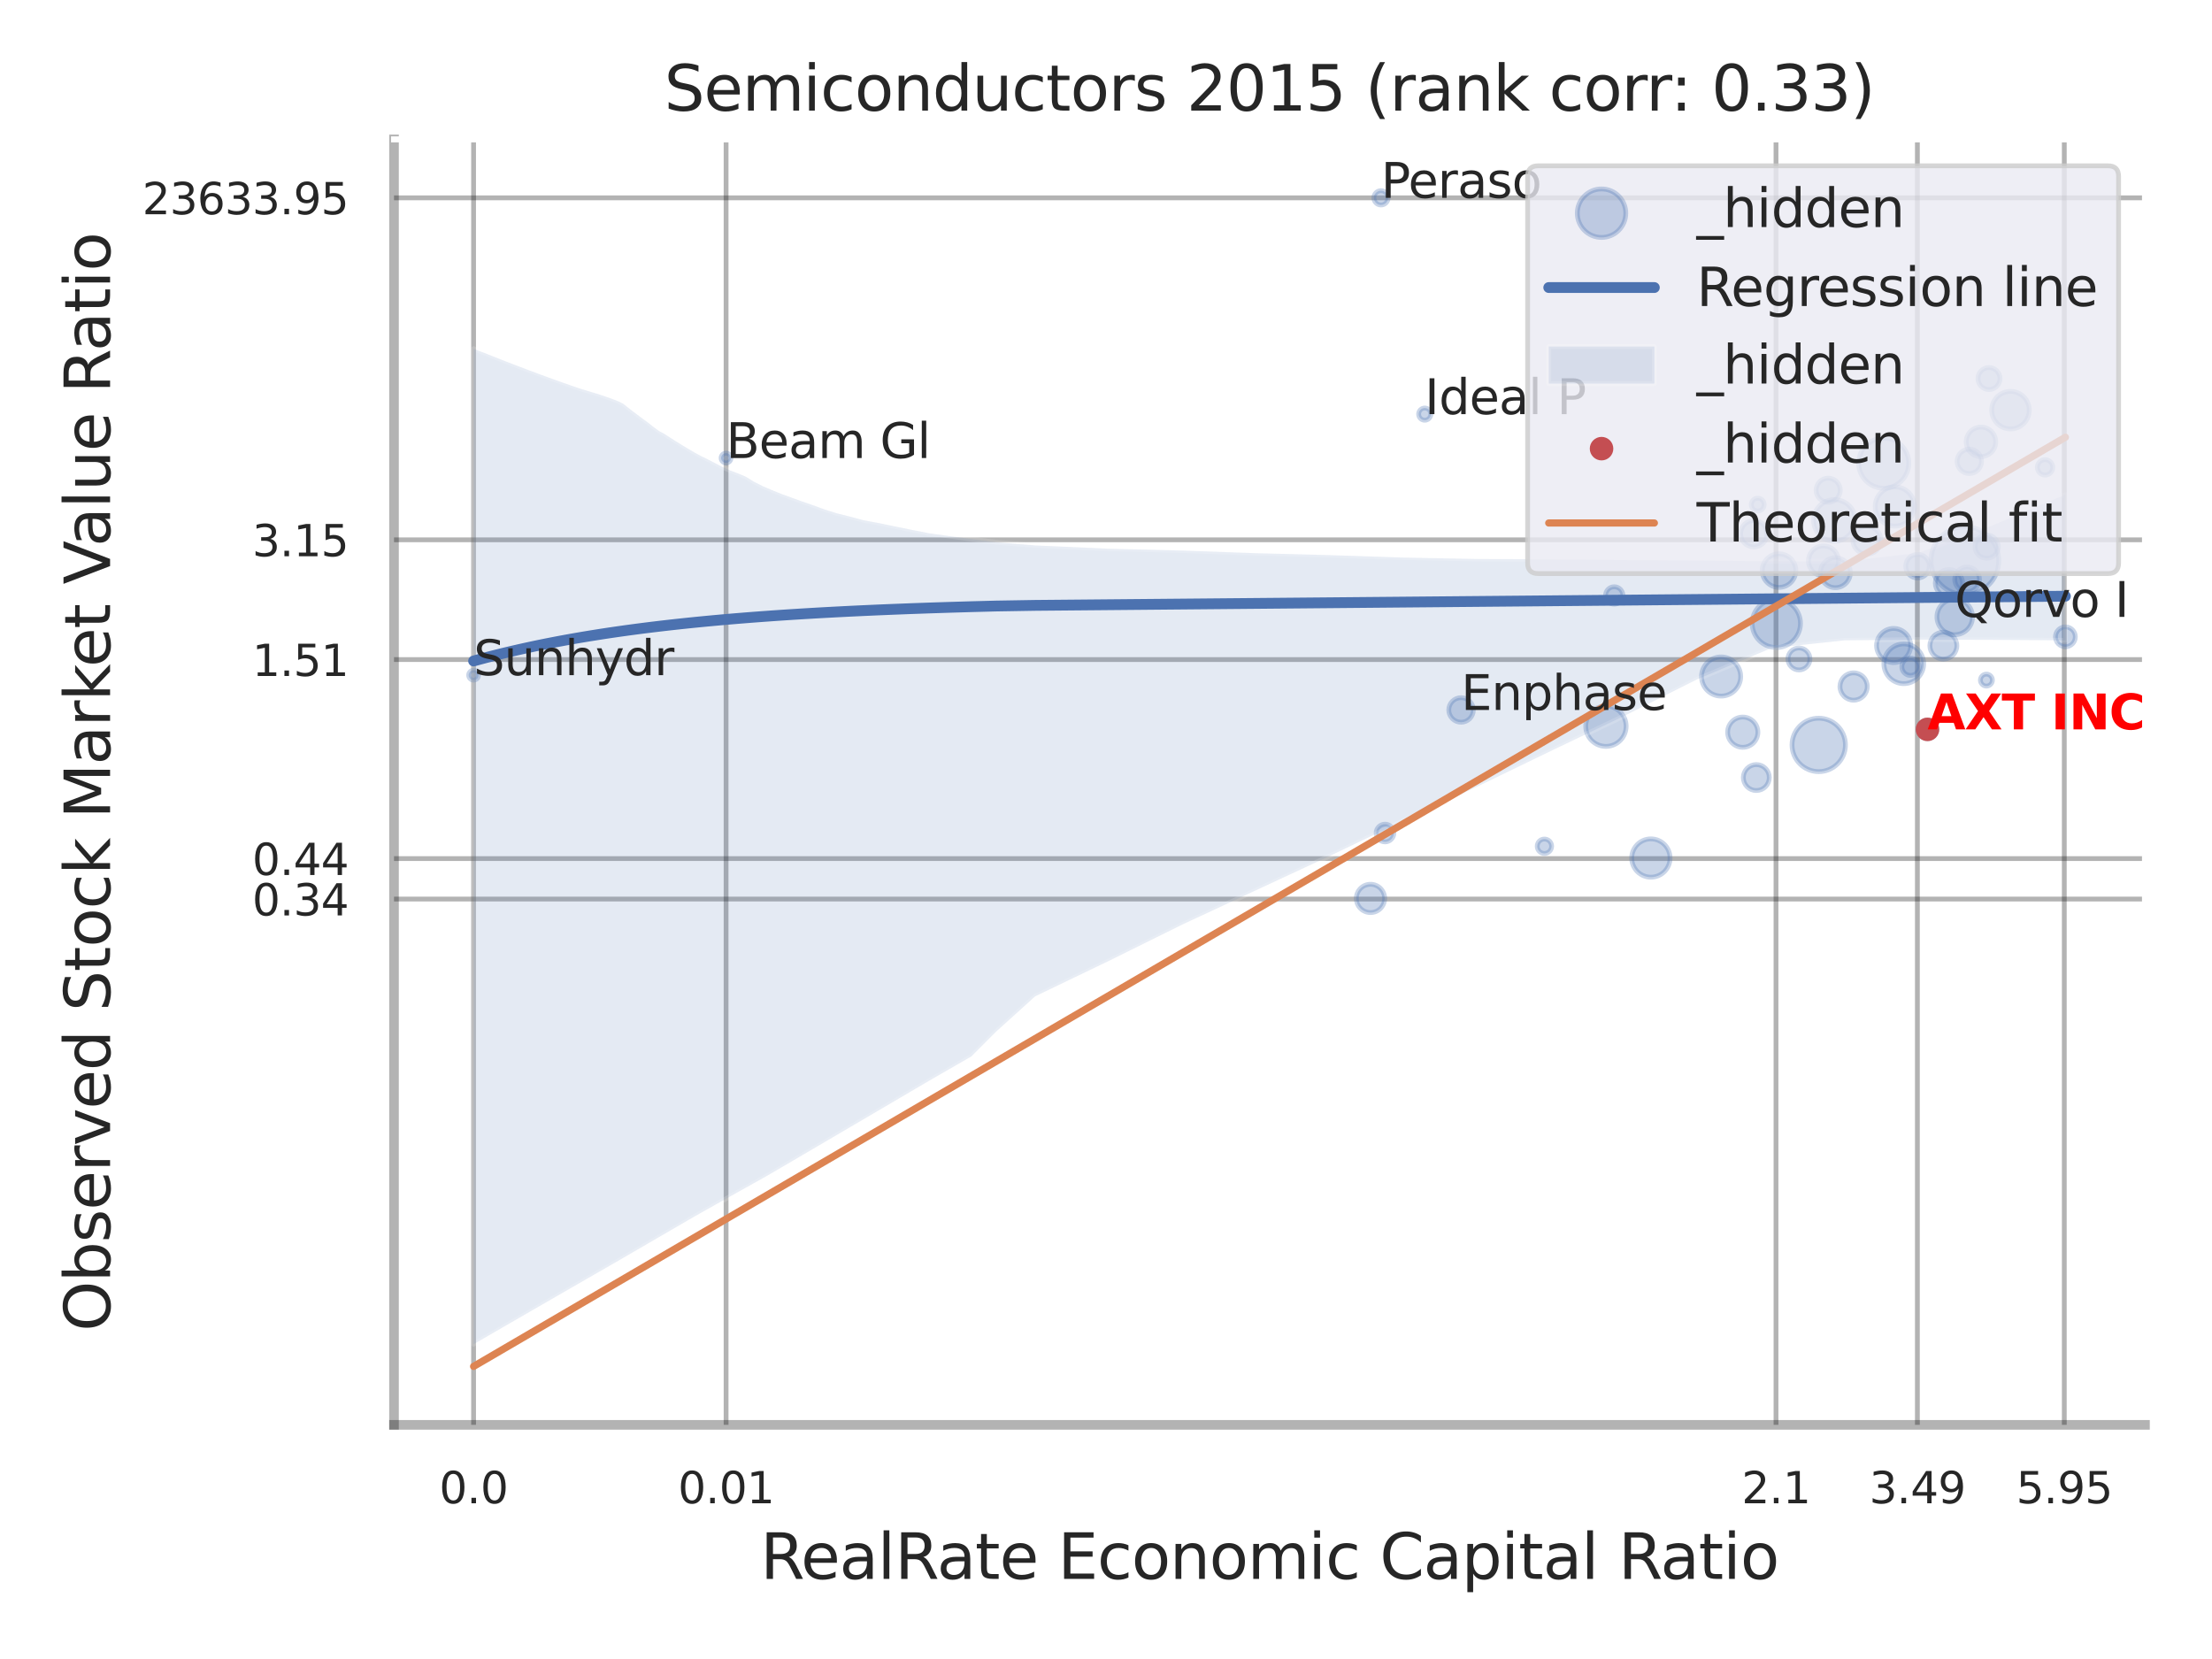 <?xml version="1.0" encoding="utf-8" standalone="no"?>
<!DOCTYPE svg PUBLIC "-//W3C//DTD SVG 1.1//EN"
  "http://www.w3.org/Graphics/SVG/1.1/DTD/svg11.dtd">
<svg xmlns:xlink="http://www.w3.org/1999/xlink" width="460.8pt" height="345.6pt" viewBox="0 0 460.8 345.6" xmlns="http://www.w3.org/2000/svg" version="1.1">
 <defs>
  <style type="text/css">*{stroke-linejoin: round; stroke-linecap: butt}</style>
 </defs>
 <g id="figure_1">
  <g id="patch_1">
   <path d="M 0 345.6 
L 460.8 345.6 
L 460.8 0 
L 0 0 
z
" style="fill: #ffffff"/>
  </g>
  <g id="axes_1">
   <g id="patch_2">
    <path d="M 82.08 296.82 
L 446.841 296.82 
L 446.841 29.04 
L 82.08 29.04 
z
" style="fill: #ffffff"/>
   </g>
   <g id="matplotlib.axis_1">
    <g id="xtick_1">
     <g id="line2d_1">
      <path d="M 98.656 296.82 
L 98.656 29.04 
" clip-path="url(#p3af1d1a028)" style="fill: none; stroke: #000000; stroke-opacity: 0.3; stroke-linecap: round"/>
     </g>
     <g id="text_1">
      <!-- 0.0 -->
      <g style="fill: #262626" transform="translate(91.499 313.159) scale(0.09 -0.09)">
       <defs>
        <path id="DejaVuSans-30" d="M 2034 4250 
Q 1547 4250 1301 3770 
Q 1056 3291 1056 2328 
Q 1056 1369 1301 889 
Q 1547 409 2034 409 
Q 2525 409 2770 889 
Q 3016 1369 3016 2328 
Q 3016 3291 2770 3770 
Q 2525 4250 2034 4250 
z
M 2034 4750 
Q 2819 4750 3233 4129 
Q 3647 3509 3647 2328 
Q 3647 1150 3233 529 
Q 2819 -91 2034 -91 
Q 1250 -91 836 529 
Q 422 1150 422 2328 
Q 422 3509 836 4129 
Q 1250 4750 2034 4750 
z
" transform="scale(0.016)"/>
        <path id="DejaVuSans-2e" d="M 684 794 
L 1344 794 
L 1344 0 
L 684 0 
L 684 794 
z
" transform="scale(0.016)"/>
       </defs>
       <use xlink:href="#DejaVuSans-30"/>
       <use xlink:href="#DejaVuSans-2e" transform="translate(63.623 0)"/>
       <use xlink:href="#DejaVuSans-30" transform="translate(95.41 0)"/>
      </g>
     </g>
    </g>
    <g id="xtick_2">
     <g id="line2d_2">
      <path d="M 151.256 296.82 
L 151.256 29.04 
" clip-path="url(#p3af1d1a028)" style="fill: none; stroke: #000000; stroke-opacity: 0.3; stroke-linecap: round"/>
     </g>
     <g id="text_2">
      <!-- 0.01 -->
      <g style="fill: #262626" transform="translate(141.237 313.159) scale(0.09 -0.09)">
       <defs>
        <path id="DejaVuSans-31" d="M 794 531 
L 1825 531 
L 1825 4091 
L 703 3866 
L 703 4441 
L 1819 4666 
L 2450 4666 
L 2450 531 
L 3481 531 
L 3481 0 
L 794 0 
L 794 531 
z
" transform="scale(0.016)"/>
       </defs>
       <use xlink:href="#DejaVuSans-30"/>
       <use xlink:href="#DejaVuSans-2e" transform="translate(63.623 0)"/>
       <use xlink:href="#DejaVuSans-30" transform="translate(95.41 0)"/>
       <use xlink:href="#DejaVuSans-31" transform="translate(159.033 0)"/>
      </g>
     </g>
    </g>
    <g id="xtick_3">
     <g id="line2d_3">
      <path d="M 369.974 296.82 
L 369.974 29.04 
" clip-path="url(#p3af1d1a028)" style="fill: none; stroke: #000000; stroke-opacity: 0.3; stroke-linecap: round"/>
     </g>
     <g id="text_3">
      <!-- 2.1 -->
      <g style="fill: #262626" transform="translate(362.817 313.159) scale(0.09 -0.09)">
       <defs>
        <path id="DejaVuSans-32" d="M 1228 531 
L 3431 531 
L 3431 0 
L 469 0 
L 469 531 
Q 828 903 1448 1529 
Q 2069 2156 2228 2338 
Q 2531 2678 2651 2914 
Q 2772 3150 2772 3378 
Q 2772 3750 2511 3984 
Q 2250 4219 1831 4219 
Q 1534 4219 1204 4116 
Q 875 4013 500 3803 
L 500 4441 
Q 881 4594 1212 4672 
Q 1544 4750 1819 4750 
Q 2544 4750 2975 4387 
Q 3406 4025 3406 3419 
Q 3406 3131 3298 2873 
Q 3191 2616 2906 2266 
Q 2828 2175 2409 1742 
Q 1991 1309 1228 531 
z
" transform="scale(0.016)"/>
       </defs>
       <use xlink:href="#DejaVuSans-32"/>
       <use xlink:href="#DejaVuSans-2e" transform="translate(63.623 0)"/>
       <use xlink:href="#DejaVuSans-31" transform="translate(95.41 0)"/>
      </g>
     </g>
    </g>
    <g id="xtick_4">
     <g id="line2d_4">
      <path d="M 399.423 296.82 
L 399.423 29.04 
" clip-path="url(#p3af1d1a028)" style="fill: none; stroke: #000000; stroke-opacity: 0.3; stroke-linecap: round"/>
     </g>
     <g id="text_4">
      <!-- 3.49 -->
      <g style="fill: #262626" transform="translate(389.404 313.159) scale(0.09 -0.09)">
       <defs>
        <path id="DejaVuSans-33" d="M 2597 2516 
Q 3050 2419 3304 2112 
Q 3559 1806 3559 1356 
Q 3559 666 3084 287 
Q 2609 -91 1734 -91 
Q 1441 -91 1130 -33 
Q 819 25 488 141 
L 488 750 
Q 750 597 1062 519 
Q 1375 441 1716 441 
Q 2309 441 2620 675 
Q 2931 909 2931 1356 
Q 2931 1769 2642 2001 
Q 2353 2234 1838 2234 
L 1294 2234 
L 1294 2753 
L 1863 2753 
Q 2328 2753 2575 2939 
Q 2822 3125 2822 3475 
Q 2822 3834 2567 4026 
Q 2313 4219 1838 4219 
Q 1578 4219 1281 4162 
Q 984 4106 628 3988 
L 628 4550 
Q 988 4650 1302 4700 
Q 1616 4750 1894 4750 
Q 2613 4750 3031 4423 
Q 3450 4097 3450 3541 
Q 3450 3153 3228 2886 
Q 3006 2619 2597 2516 
z
" transform="scale(0.016)"/>
        <path id="DejaVuSans-34" d="M 2419 4116 
L 825 1625 
L 2419 1625 
L 2419 4116 
z
M 2253 4666 
L 3047 4666 
L 3047 1625 
L 3713 1625 
L 3713 1100 
L 3047 1100 
L 3047 0 
L 2419 0 
L 2419 1100 
L 313 1100 
L 313 1709 
L 2253 4666 
z
" transform="scale(0.016)"/>
        <path id="DejaVuSans-39" d="M 703 97 
L 703 672 
Q 941 559 1184 500 
Q 1428 441 1663 441 
Q 2288 441 2617 861 
Q 2947 1281 2994 2138 
Q 2813 1869 2534 1725 
Q 2256 1581 1919 1581 
Q 1219 1581 811 2004 
Q 403 2428 403 3163 
Q 403 3881 828 4315 
Q 1253 4750 1959 4750 
Q 2769 4750 3195 4129 
Q 3622 3509 3622 2328 
Q 3622 1225 3098 567 
Q 2575 -91 1691 -91 
Q 1453 -91 1209 -44 
Q 966 3 703 97 
z
M 1959 2075 
Q 2384 2075 2632 2365 
Q 2881 2656 2881 3163 
Q 2881 3666 2632 3958 
Q 2384 4250 1959 4250 
Q 1534 4250 1286 3958 
Q 1038 3666 1038 3163 
Q 1038 2656 1286 2365 
Q 1534 2075 1959 2075 
z
" transform="scale(0.016)"/>
       </defs>
       <use xlink:href="#DejaVuSans-33"/>
       <use xlink:href="#DejaVuSans-2e" transform="translate(63.623 0)"/>
       <use xlink:href="#DejaVuSans-34" transform="translate(95.41 0)"/>
       <use xlink:href="#DejaVuSans-39" transform="translate(159.033 0)"/>
      </g>
     </g>
    </g>
    <g id="xtick_5">
     <g id="line2d_5">
      <path d="M 430.027 296.82 
L 430.027 29.04 
" clip-path="url(#p3af1d1a028)" style="fill: none; stroke: #000000; stroke-opacity: 0.3; stroke-linecap: round"/>
     </g>
     <g id="text_5">
      <!-- 5.95 -->
      <g style="fill: #262626" transform="translate(420.008 313.159) scale(0.09 -0.09)">
       <defs>
        <path id="DejaVuSans-35" d="M 691 4666 
L 3169 4666 
L 3169 4134 
L 1269 4134 
L 1269 2991 
Q 1406 3038 1543 3061 
Q 1681 3084 1819 3084 
Q 2600 3084 3056 2656 
Q 3513 2228 3513 1497 
Q 3513 744 3044 326 
Q 2575 -91 1722 -91 
Q 1428 -91 1123 -41 
Q 819 9 494 109 
L 494 744 
Q 775 591 1075 516 
Q 1375 441 1709 441 
Q 2250 441 2565 725 
Q 2881 1009 2881 1497 
Q 2881 1984 2565 2268 
Q 2250 2553 1709 2553 
Q 1456 2553 1204 2497 
Q 953 2441 691 2322 
L 691 4666 
z
" transform="scale(0.016)"/>
       </defs>
       <use xlink:href="#DejaVuSans-35"/>
       <use xlink:href="#DejaVuSans-2e" transform="translate(63.623 0)"/>
       <use xlink:href="#DejaVuSans-39" transform="translate(95.41 0)"/>
       <use xlink:href="#DejaVuSans-35" transform="translate(159.033 0)"/>
      </g>
     </g>
    </g>
    <g id="xtick_6"/>
    <g id="xtick_7"/>
    <g id="xtick_8"/>
    <g id="xtick_9"/>
    <g id="text_6">
     <!-- RealRate Economic Capital Ratio -->
     <g style="fill: #262626" transform="translate(158.407 328.908) scale(0.13 -0.13)">
      <defs>
       <path id="DejaVuSans-52" d="M 2841 2188 
Q 3044 2119 3236 1894 
Q 3428 1669 3622 1275 
L 4263 0 
L 3584 0 
L 2988 1197 
Q 2756 1666 2539 1819 
Q 2322 1972 1947 1972 
L 1259 1972 
L 1259 0 
L 628 0 
L 628 4666 
L 2053 4666 
Q 2853 4666 3247 4331 
Q 3641 3997 3641 3322 
Q 3641 2881 3436 2590 
Q 3231 2300 2841 2188 
z
M 1259 4147 
L 1259 2491 
L 2053 2491 
Q 2509 2491 2742 2702 
Q 2975 2913 2975 3322 
Q 2975 3731 2742 3939 
Q 2509 4147 2053 4147 
L 1259 4147 
z
" transform="scale(0.016)"/>
       <path id="DejaVuSans-65" d="M 3597 1894 
L 3597 1613 
L 953 1613 
Q 991 1019 1311 708 
Q 1631 397 2203 397 
Q 2534 397 2845 478 
Q 3156 559 3463 722 
L 3463 178 
Q 3153 47 2828 -22 
Q 2503 -91 2169 -91 
Q 1331 -91 842 396 
Q 353 884 353 1716 
Q 353 2575 817 3079 
Q 1281 3584 2069 3584 
Q 2775 3584 3186 3129 
Q 3597 2675 3597 1894 
z
M 3022 2063 
Q 3016 2534 2758 2815 
Q 2500 3097 2075 3097 
Q 1594 3097 1305 2825 
Q 1016 2553 972 2059 
L 3022 2063 
z
" transform="scale(0.016)"/>
       <path id="DejaVuSans-61" d="M 2194 1759 
Q 1497 1759 1228 1600 
Q 959 1441 959 1056 
Q 959 750 1161 570 
Q 1363 391 1709 391 
Q 2188 391 2477 730 
Q 2766 1069 2766 1631 
L 2766 1759 
L 2194 1759 
z
M 3341 1997 
L 3341 0 
L 2766 0 
L 2766 531 
Q 2569 213 2275 61 
Q 1981 -91 1556 -91 
Q 1019 -91 701 211 
Q 384 513 384 1019 
Q 384 1609 779 1909 
Q 1175 2209 1959 2209 
L 2766 2209 
L 2766 2266 
Q 2766 2663 2505 2880 
Q 2244 3097 1772 3097 
Q 1472 3097 1187 3025 
Q 903 2953 641 2809 
L 641 3341 
Q 956 3463 1253 3523 
Q 1550 3584 1831 3584 
Q 2591 3584 2966 3190 
Q 3341 2797 3341 1997 
z
" transform="scale(0.016)"/>
       <path id="DejaVuSans-6c" d="M 603 4863 
L 1178 4863 
L 1178 0 
L 603 0 
L 603 4863 
z
" transform="scale(0.016)"/>
       <path id="DejaVuSans-74" d="M 1172 4494 
L 1172 3500 
L 2356 3500 
L 2356 3053 
L 1172 3053 
L 1172 1153 
Q 1172 725 1289 603 
Q 1406 481 1766 481 
L 2356 481 
L 2356 0 
L 1766 0 
Q 1100 0 847 248 
Q 594 497 594 1153 
L 594 3053 
L 172 3053 
L 172 3500 
L 594 3500 
L 594 4494 
L 1172 4494 
z
" transform="scale(0.016)"/>
       <path id="DejaVuSans-20" transform="scale(0.016)"/>
       <path id="DejaVuSans-45" d="M 628 4666 
L 3578 4666 
L 3578 4134 
L 1259 4134 
L 1259 2753 
L 3481 2753 
L 3481 2222 
L 1259 2222 
L 1259 531 
L 3634 531 
L 3634 0 
L 628 0 
L 628 4666 
z
" transform="scale(0.016)"/>
       <path id="DejaVuSans-63" d="M 3122 3366 
L 3122 2828 
Q 2878 2963 2633 3030 
Q 2388 3097 2138 3097 
Q 1578 3097 1268 2742 
Q 959 2388 959 1747 
Q 959 1106 1268 751 
Q 1578 397 2138 397 
Q 2388 397 2633 464 
Q 2878 531 3122 666 
L 3122 134 
Q 2881 22 2623 -34 
Q 2366 -91 2075 -91 
Q 1284 -91 818 406 
Q 353 903 353 1747 
Q 353 2603 823 3093 
Q 1294 3584 2113 3584 
Q 2378 3584 2631 3529 
Q 2884 3475 3122 3366 
z
" transform="scale(0.016)"/>
       <path id="DejaVuSans-6f" d="M 1959 3097 
Q 1497 3097 1228 2736 
Q 959 2375 959 1747 
Q 959 1119 1226 758 
Q 1494 397 1959 397 
Q 2419 397 2687 759 
Q 2956 1122 2956 1747 
Q 2956 2369 2687 2733 
Q 2419 3097 1959 3097 
z
M 1959 3584 
Q 2709 3584 3137 3096 
Q 3566 2609 3566 1747 
Q 3566 888 3137 398 
Q 2709 -91 1959 -91 
Q 1206 -91 779 398 
Q 353 888 353 1747 
Q 353 2609 779 3096 
Q 1206 3584 1959 3584 
z
" transform="scale(0.016)"/>
       <path id="DejaVuSans-6e" d="M 3513 2113 
L 3513 0 
L 2938 0 
L 2938 2094 
Q 2938 2591 2744 2837 
Q 2550 3084 2163 3084 
Q 1697 3084 1428 2787 
Q 1159 2491 1159 1978 
L 1159 0 
L 581 0 
L 581 3500 
L 1159 3500 
L 1159 2956 
Q 1366 3272 1645 3428 
Q 1925 3584 2291 3584 
Q 2894 3584 3203 3211 
Q 3513 2838 3513 2113 
z
" transform="scale(0.016)"/>
       <path id="DejaVuSans-6d" d="M 3328 2828 
Q 3544 3216 3844 3400 
Q 4144 3584 4550 3584 
Q 5097 3584 5394 3201 
Q 5691 2819 5691 2113 
L 5691 0 
L 5113 0 
L 5113 2094 
Q 5113 2597 4934 2840 
Q 4756 3084 4391 3084 
Q 3944 3084 3684 2787 
Q 3425 2491 3425 1978 
L 3425 0 
L 2847 0 
L 2847 2094 
Q 2847 2600 2669 2842 
Q 2491 3084 2119 3084 
Q 1678 3084 1418 2786 
Q 1159 2488 1159 1978 
L 1159 0 
L 581 0 
L 581 3500 
L 1159 3500 
L 1159 2956 
Q 1356 3278 1631 3431 
Q 1906 3584 2284 3584 
Q 2666 3584 2933 3390 
Q 3200 3197 3328 2828 
z
" transform="scale(0.016)"/>
       <path id="DejaVuSans-69" d="M 603 3500 
L 1178 3500 
L 1178 0 
L 603 0 
L 603 3500 
z
M 603 4863 
L 1178 4863 
L 1178 4134 
L 603 4134 
L 603 4863 
z
" transform="scale(0.016)"/>
       <path id="DejaVuSans-43" d="M 4122 4306 
L 4122 3641 
Q 3803 3938 3442 4084 
Q 3081 4231 2675 4231 
Q 1875 4231 1450 3742 
Q 1025 3253 1025 2328 
Q 1025 1406 1450 917 
Q 1875 428 2675 428 
Q 3081 428 3442 575 
Q 3803 722 4122 1019 
L 4122 359 
Q 3791 134 3420 21 
Q 3050 -91 2638 -91 
Q 1578 -91 968 557 
Q 359 1206 359 2328 
Q 359 3453 968 4101 
Q 1578 4750 2638 4750 
Q 3056 4750 3426 4639 
Q 3797 4528 4122 4306 
z
" transform="scale(0.016)"/>
       <path id="DejaVuSans-70" d="M 1159 525 
L 1159 -1331 
L 581 -1331 
L 581 3500 
L 1159 3500 
L 1159 2969 
Q 1341 3281 1617 3432 
Q 1894 3584 2278 3584 
Q 2916 3584 3314 3078 
Q 3713 2572 3713 1747 
Q 3713 922 3314 415 
Q 2916 -91 2278 -91 
Q 1894 -91 1617 61 
Q 1341 213 1159 525 
z
M 3116 1747 
Q 3116 2381 2855 2742 
Q 2594 3103 2138 3103 
Q 1681 3103 1420 2742 
Q 1159 2381 1159 1747 
Q 1159 1113 1420 752 
Q 1681 391 2138 391 
Q 2594 391 2855 752 
Q 3116 1113 3116 1747 
z
" transform="scale(0.016)"/>
      </defs>
      <use xlink:href="#DejaVuSans-52"/>
      <use xlink:href="#DejaVuSans-65" transform="translate(64.982 0)"/>
      <use xlink:href="#DejaVuSans-61" transform="translate(126.506 0)"/>
      <use xlink:href="#DejaVuSans-6c" transform="translate(187.785 0)"/>
      <use xlink:href="#DejaVuSans-52" transform="translate(215.568 0)"/>
      <use xlink:href="#DejaVuSans-61" transform="translate(282.801 0)"/>
      <use xlink:href="#DejaVuSans-74" transform="translate(344.08 0)"/>
      <use xlink:href="#DejaVuSans-65" transform="translate(383.289 0)"/>
      <use xlink:href="#DejaVuSans-20" transform="translate(444.812 0)"/>
      <use xlink:href="#DejaVuSans-45" transform="translate(476.6 0)"/>
      <use xlink:href="#DejaVuSans-63" transform="translate(539.783 0)"/>
      <use xlink:href="#DejaVuSans-6f" transform="translate(594.764 0)"/>
      <use xlink:href="#DejaVuSans-6e" transform="translate(655.945 0)"/>
      <use xlink:href="#DejaVuSans-6f" transform="translate(719.324 0)"/>
      <use xlink:href="#DejaVuSans-6d" transform="translate(780.506 0)"/>
      <use xlink:href="#DejaVuSans-69" transform="translate(877.918 0)"/>
      <use xlink:href="#DejaVuSans-63" transform="translate(905.701 0)"/>
      <use xlink:href="#DejaVuSans-20" transform="translate(960.682 0)"/>
      <use xlink:href="#DejaVuSans-43" transform="translate(992.469 0)"/>
      <use xlink:href="#DejaVuSans-61" transform="translate(1062.293 0)"/>
      <use xlink:href="#DejaVuSans-70" transform="translate(1123.572 0)"/>
      <use xlink:href="#DejaVuSans-69" transform="translate(1187.049 0)"/>
      <use xlink:href="#DejaVuSans-74" transform="translate(1214.832 0)"/>
      <use xlink:href="#DejaVuSans-61" transform="translate(1254.041 0)"/>
      <use xlink:href="#DejaVuSans-6c" transform="translate(1315.32 0)"/>
      <use xlink:href="#DejaVuSans-20" transform="translate(1343.104 0)"/>
      <use xlink:href="#DejaVuSans-52" transform="translate(1374.891 0)"/>
      <use xlink:href="#DejaVuSans-61" transform="translate(1442.123 0)"/>
      <use xlink:href="#DejaVuSans-74" transform="translate(1503.402 0)"/>
      <use xlink:href="#DejaVuSans-69" transform="translate(1542.611 0)"/>
      <use xlink:href="#DejaVuSans-6f" transform="translate(1570.395 0)"/>
     </g>
    </g>
   </g>
   <g id="matplotlib.axis_2">
    <g id="ytick_1">
     <g id="line2d_6">
      <path d="M 82.08 187.284 
L 446.841 187.284 
" clip-path="url(#p3af1d1a028)" style="fill: none; stroke: #000000; stroke-opacity: 0.3; stroke-linecap: round"/>
     </g>
     <g id="text_7">
      <!-- 0.34 -->
      <g style="fill: #262626" transform="translate(52.541 190.703) scale(0.09 -0.09)">
       <use xlink:href="#DejaVuSans-30"/>
       <use xlink:href="#DejaVuSans-2e" transform="translate(63.623 0)"/>
       <use xlink:href="#DejaVuSans-33" transform="translate(95.41 0)"/>
       <use xlink:href="#DejaVuSans-34" transform="translate(159.033 0)"/>
      </g>
     </g>
    </g>
    <g id="ytick_2">
     <g id="line2d_7">
      <path d="M 82.08 178.857 
L 446.841 178.857 
" clip-path="url(#p3af1d1a028)" style="fill: none; stroke: #000000; stroke-opacity: 0.3; stroke-linecap: round"/>
     </g>
     <g id="text_8">
      <!-- 0.44 -->
      <g style="fill: #262626" transform="translate(52.541 182.277) scale(0.09 -0.09)">
       <use xlink:href="#DejaVuSans-30"/>
       <use xlink:href="#DejaVuSans-2e" transform="translate(63.623 0)"/>
       <use xlink:href="#DejaVuSans-34" transform="translate(95.41 0)"/>
       <use xlink:href="#DejaVuSans-34" transform="translate(159.033 0)"/>
      </g>
     </g>
    </g>
    <g id="ytick_3">
     <g id="line2d_8">
      <path d="M 82.08 137.398 
L 446.841 137.398 
" clip-path="url(#p3af1d1a028)" style="fill: none; stroke: #000000; stroke-opacity: 0.3; stroke-linecap: round"/>
     </g>
     <g id="text_9">
      <!-- 1.51 -->
      <g style="fill: #262626" transform="translate(52.541 140.818) scale(0.09 -0.09)">
       <use xlink:href="#DejaVuSans-31"/>
       <use xlink:href="#DejaVuSans-2e" transform="translate(63.623 0)"/>
       <use xlink:href="#DejaVuSans-35" transform="translate(95.41 0)"/>
       <use xlink:href="#DejaVuSans-31" transform="translate(159.033 0)"/>
      </g>
     </g>
    </g>
    <g id="ytick_4">
     <g id="line2d_9">
      <path d="M 82.08 112.455 
L 446.841 112.455 
" clip-path="url(#p3af1d1a028)" style="fill: none; stroke: #000000; stroke-opacity: 0.3; stroke-linecap: round"/>
     </g>
     <g id="text_10">
      <!-- 3.15 -->
      <g style="fill: #262626" transform="translate(52.541 115.875) scale(0.09 -0.09)">
       <use xlink:href="#DejaVuSans-33"/>
       <use xlink:href="#DejaVuSans-2e" transform="translate(63.623 0)"/>
       <use xlink:href="#DejaVuSans-31" transform="translate(95.41 0)"/>
       <use xlink:href="#DejaVuSans-35" transform="translate(159.033 0)"/>
      </g>
     </g>
    </g>
    <g id="ytick_5">
     <g id="line2d_10">
      <path d="M 82.08 41.213 
L 446.841 41.213 
" clip-path="url(#p3af1d1a028)" style="fill: none; stroke: #000000; stroke-opacity: 0.3; stroke-linecap: round"/>
     </g>
     <g id="text_11">
      <!-- 23633.95 -->
      <g style="fill: #262626" transform="translate(29.636 44.632) scale(0.09 -0.09)">
       <defs>
        <path id="DejaVuSans-36" d="M 2113 2584 
Q 1688 2584 1439 2293 
Q 1191 2003 1191 1497 
Q 1191 994 1439 701 
Q 1688 409 2113 409 
Q 2538 409 2786 701 
Q 3034 994 3034 1497 
Q 3034 2003 2786 2293 
Q 2538 2584 2113 2584 
z
M 3366 4563 
L 3366 3988 
Q 3128 4100 2886 4159 
Q 2644 4219 2406 4219 
Q 1781 4219 1451 3797 
Q 1122 3375 1075 2522 
Q 1259 2794 1537 2939 
Q 1816 3084 2150 3084 
Q 2853 3084 3261 2657 
Q 3669 2231 3669 1497 
Q 3669 778 3244 343 
Q 2819 -91 2113 -91 
Q 1303 -91 875 529 
Q 447 1150 447 2328 
Q 447 3434 972 4092 
Q 1497 4750 2381 4750 
Q 2619 4750 2861 4703 
Q 3103 4656 3366 4563 
z
" transform="scale(0.016)"/>
       </defs>
       <use xlink:href="#DejaVuSans-32"/>
       <use xlink:href="#DejaVuSans-33" transform="translate(63.623 0)"/>
       <use xlink:href="#DejaVuSans-36" transform="translate(127.246 0)"/>
       <use xlink:href="#DejaVuSans-33" transform="translate(190.869 0)"/>
       <use xlink:href="#DejaVuSans-33" transform="translate(254.492 0)"/>
       <use xlink:href="#DejaVuSans-2e" transform="translate(318.115 0)"/>
       <use xlink:href="#DejaVuSans-39" transform="translate(349.902 0)"/>
       <use xlink:href="#DejaVuSans-35" transform="translate(413.525 0)"/>
      </g>
     </g>
    </g>
    <g id="ytick_6"/>
    <g id="ytick_7"/>
    <g id="ytick_8"/>
    <g id="ytick_9"/>
    <g id="ytick_10"/>
    <g id="text_12">
     <!-- Observed Stock Market Value Ratio -->
     <g style="fill: #262626" transform="translate(22.932 277.332) rotate(-90) scale(0.13 -0.13)">
      <defs>
       <path id="DejaVuSans-4f" d="M 2522 4238 
Q 1834 4238 1429 3725 
Q 1025 3213 1025 2328 
Q 1025 1447 1429 934 
Q 1834 422 2522 422 
Q 3209 422 3611 934 
Q 4013 1447 4013 2328 
Q 4013 3213 3611 3725 
Q 3209 4238 2522 4238 
z
M 2522 4750 
Q 3503 4750 4090 4092 
Q 4678 3434 4678 2328 
Q 4678 1225 4090 567 
Q 3503 -91 2522 -91 
Q 1538 -91 948 565 
Q 359 1222 359 2328 
Q 359 3434 948 4092 
Q 1538 4750 2522 4750 
z
" transform="scale(0.016)"/>
       <path id="DejaVuSans-62" d="M 3116 1747 
Q 3116 2381 2855 2742 
Q 2594 3103 2138 3103 
Q 1681 3103 1420 2742 
Q 1159 2381 1159 1747 
Q 1159 1113 1420 752 
Q 1681 391 2138 391 
Q 2594 391 2855 752 
Q 3116 1113 3116 1747 
z
M 1159 2969 
Q 1341 3281 1617 3432 
Q 1894 3584 2278 3584 
Q 2916 3584 3314 3078 
Q 3713 2572 3713 1747 
Q 3713 922 3314 415 
Q 2916 -91 2278 -91 
Q 1894 -91 1617 61 
Q 1341 213 1159 525 
L 1159 0 
L 581 0 
L 581 4863 
L 1159 4863 
L 1159 2969 
z
" transform="scale(0.016)"/>
       <path id="DejaVuSans-73" d="M 2834 3397 
L 2834 2853 
Q 2591 2978 2328 3040 
Q 2066 3103 1784 3103 
Q 1356 3103 1142 2972 
Q 928 2841 928 2578 
Q 928 2378 1081 2264 
Q 1234 2150 1697 2047 
L 1894 2003 
Q 2506 1872 2764 1633 
Q 3022 1394 3022 966 
Q 3022 478 2636 193 
Q 2250 -91 1575 -91 
Q 1294 -91 989 -36 
Q 684 19 347 128 
L 347 722 
Q 666 556 975 473 
Q 1284 391 1588 391 
Q 1994 391 2212 530 
Q 2431 669 2431 922 
Q 2431 1156 2273 1281 
Q 2116 1406 1581 1522 
L 1381 1569 
Q 847 1681 609 1914 
Q 372 2147 372 2553 
Q 372 3047 722 3315 
Q 1072 3584 1716 3584 
Q 2034 3584 2315 3537 
Q 2597 3491 2834 3397 
z
" transform="scale(0.016)"/>
       <path id="DejaVuSans-72" d="M 2631 2963 
Q 2534 3019 2420 3045 
Q 2306 3072 2169 3072 
Q 1681 3072 1420 2755 
Q 1159 2438 1159 1844 
L 1159 0 
L 581 0 
L 581 3500 
L 1159 3500 
L 1159 2956 
Q 1341 3275 1631 3429 
Q 1922 3584 2338 3584 
Q 2397 3584 2469 3576 
Q 2541 3569 2628 3553 
L 2631 2963 
z
" transform="scale(0.016)"/>
       <path id="DejaVuSans-76" d="M 191 3500 
L 800 3500 
L 1894 563 
L 2988 3500 
L 3597 3500 
L 2284 0 
L 1503 0 
L 191 3500 
z
" transform="scale(0.016)"/>
       <path id="DejaVuSans-64" d="M 2906 2969 
L 2906 4863 
L 3481 4863 
L 3481 0 
L 2906 0 
L 2906 525 
Q 2725 213 2448 61 
Q 2172 -91 1784 -91 
Q 1150 -91 751 415 
Q 353 922 353 1747 
Q 353 2572 751 3078 
Q 1150 3584 1784 3584 
Q 2172 3584 2448 3432 
Q 2725 3281 2906 2969 
z
M 947 1747 
Q 947 1113 1208 752 
Q 1469 391 1925 391 
Q 2381 391 2643 752 
Q 2906 1113 2906 1747 
Q 2906 2381 2643 2742 
Q 2381 3103 1925 3103 
Q 1469 3103 1208 2742 
Q 947 2381 947 1747 
z
" transform="scale(0.016)"/>
       <path id="DejaVuSans-53" d="M 3425 4513 
L 3425 3897 
Q 3066 4069 2747 4153 
Q 2428 4238 2131 4238 
Q 1616 4238 1336 4038 
Q 1056 3838 1056 3469 
Q 1056 3159 1242 3001 
Q 1428 2844 1947 2747 
L 2328 2669 
Q 3034 2534 3370 2195 
Q 3706 1856 3706 1288 
Q 3706 609 3251 259 
Q 2797 -91 1919 -91 
Q 1588 -91 1214 -16 
Q 841 59 441 206 
L 441 856 
Q 825 641 1194 531 
Q 1563 422 1919 422 
Q 2459 422 2753 634 
Q 3047 847 3047 1241 
Q 3047 1584 2836 1778 
Q 2625 1972 2144 2069 
L 1759 2144 
Q 1053 2284 737 2584 
Q 422 2884 422 3419 
Q 422 4038 858 4394 
Q 1294 4750 2059 4750 
Q 2388 4750 2728 4690 
Q 3069 4631 3425 4513 
z
" transform="scale(0.016)"/>
       <path id="DejaVuSans-6b" d="M 581 4863 
L 1159 4863 
L 1159 1991 
L 2875 3500 
L 3609 3500 
L 1753 1863 
L 3688 0 
L 2938 0 
L 1159 1709 
L 1159 0 
L 581 0 
L 581 4863 
z
" transform="scale(0.016)"/>
       <path id="DejaVuSans-4d" d="M 628 4666 
L 1569 4666 
L 2759 1491 
L 3956 4666 
L 4897 4666 
L 4897 0 
L 4281 0 
L 4281 4097 
L 3078 897 
L 2444 897 
L 1241 4097 
L 1241 0 
L 628 0 
L 628 4666 
z
" transform="scale(0.016)"/>
       <path id="DejaVuSans-56" d="M 1831 0 
L 50 4666 
L 709 4666 
L 2188 738 
L 3669 4666 
L 4325 4666 
L 2547 0 
L 1831 0 
z
" transform="scale(0.016)"/>
       <path id="DejaVuSans-75" d="M 544 1381 
L 544 3500 
L 1119 3500 
L 1119 1403 
Q 1119 906 1312 657 
Q 1506 409 1894 409 
Q 2359 409 2629 706 
Q 2900 1003 2900 1516 
L 2900 3500 
L 3475 3500 
L 3475 0 
L 2900 0 
L 2900 538 
Q 2691 219 2414 64 
Q 2138 -91 1772 -91 
Q 1169 -91 856 284 
Q 544 659 544 1381 
z
M 1991 3584 
L 1991 3584 
z
" transform="scale(0.016)"/>
      </defs>
      <use xlink:href="#DejaVuSans-4f"/>
      <use xlink:href="#DejaVuSans-62" transform="translate(78.711 0)"/>
      <use xlink:href="#DejaVuSans-73" transform="translate(142.188 0)"/>
      <use xlink:href="#DejaVuSans-65" transform="translate(194.287 0)"/>
      <use xlink:href="#DejaVuSans-72" transform="translate(255.811 0)"/>
      <use xlink:href="#DejaVuSans-76" transform="translate(296.924 0)"/>
      <use xlink:href="#DejaVuSans-65" transform="translate(356.104 0)"/>
      <use xlink:href="#DejaVuSans-64" transform="translate(417.627 0)"/>
      <use xlink:href="#DejaVuSans-20" transform="translate(481.104 0)"/>
      <use xlink:href="#DejaVuSans-53" transform="translate(512.891 0)"/>
      <use xlink:href="#DejaVuSans-74" transform="translate(576.367 0)"/>
      <use xlink:href="#DejaVuSans-6f" transform="translate(615.576 0)"/>
      <use xlink:href="#DejaVuSans-63" transform="translate(676.758 0)"/>
      <use xlink:href="#DejaVuSans-6b" transform="translate(731.738 0)"/>
      <use xlink:href="#DejaVuSans-20" transform="translate(789.648 0)"/>
      <use xlink:href="#DejaVuSans-4d" transform="translate(821.436 0)"/>
      <use xlink:href="#DejaVuSans-61" transform="translate(907.715 0)"/>
      <use xlink:href="#DejaVuSans-72" transform="translate(968.994 0)"/>
      <use xlink:href="#DejaVuSans-6b" transform="translate(1010.107 0)"/>
      <use xlink:href="#DejaVuSans-65" transform="translate(1064.393 0)"/>
      <use xlink:href="#DejaVuSans-74" transform="translate(1125.916 0)"/>
      <use xlink:href="#DejaVuSans-20" transform="translate(1165.125 0)"/>
      <use xlink:href="#DejaVuSans-56" transform="translate(1196.912 0)"/>
      <use xlink:href="#DejaVuSans-61" transform="translate(1257.57 0)"/>
      <use xlink:href="#DejaVuSans-6c" transform="translate(1318.85 0)"/>
      <use xlink:href="#DejaVuSans-75" transform="translate(1346.633 0)"/>
      <use xlink:href="#DejaVuSans-65" transform="translate(1410.012 0)"/>
      <use xlink:href="#DejaVuSans-20" transform="translate(1471.535 0)"/>
      <use xlink:href="#DejaVuSans-52" transform="translate(1503.322 0)"/>
      <use xlink:href="#DejaVuSans-61" transform="translate(1570.555 0)"/>
      <use xlink:href="#DejaVuSans-74" transform="translate(1631.834 0)"/>
      <use xlink:href="#DejaVuSans-69" transform="translate(1671.043 0)"/>
      <use xlink:href="#DejaVuSans-6f" transform="translate(1698.826 0)"/>
     </g>
    </g>
   </g>
   <g id="PathCollection_1">
    <path d="M 334.545 155.487 
C 335.662 155.487 336.732 155.044 337.522 154.254 
C 338.311 153.465 338.755 152.394 338.755 151.277 
C 338.755 150.161 338.311 149.09 337.522 148.3 
C 336.732 147.511 335.662 147.067 334.545 147.067 
C 333.429 147.067 332.358 147.511 331.568 148.3 
C 330.779 149.09 330.335 150.161 330.335 151.277 
C 330.335 152.394 330.779 153.465 331.568 154.254 
C 332.358 155.044 333.429 155.487 334.545 155.487 
z
" clip-path="url(#p3af1d1a028)" style="fill: #4c72b0; fill-opacity: 0.3; stroke: #4c72b0; stroke-opacity: 0.3"/>
    <path d="M 418.819 89.357 
C 419.857 89.357 420.853 88.944 421.588 88.21 
C 422.322 87.476 422.734 86.48 422.734 85.441 
C 422.734 84.403 422.322 83.407 421.588 82.672 
C 420.853 81.938 419.857 81.526 418.819 81.526 
C 417.78 81.526 416.784 81.938 416.05 82.672 
C 415.316 83.407 414.903 84.403 414.903 85.441 
C 414.903 86.48 415.316 87.476 416.05 88.21 
C 416.784 88.944 417.78 89.357 418.819 89.357 
z
" clip-path="url(#p3af1d1a028)" style="fill: #4c72b0; fill-opacity: 0.3; stroke: #4c72b0; stroke-opacity: 0.3"/>
    <path d="M 394.736 109.602 
C 395.821 109.602 396.862 109.17 397.63 108.403 
C 398.398 107.635 398.829 106.594 398.829 105.508 
C 398.829 104.423 398.398 103.382 397.63 102.614 
C 396.862 101.846 395.821 101.415 394.736 101.415 
C 393.65 101.415 392.609 101.846 391.841 102.614 
C 391.074 103.382 390.642 104.423 390.642 105.508 
C 390.642 106.594 391.074 107.635 391.841 108.403 
C 392.609 109.17 393.65 109.602 394.736 109.602 
z
" clip-path="url(#p3af1d1a028)" style="fill: #4c72b0; fill-opacity: 0.3; stroke: #4c72b0; stroke-opacity: 0.3"/>
    <path d="M 370.039 134.895 
C 371.373 134.895 372.653 134.365 373.597 133.421 
C 374.541 132.477 375.071 131.197 375.071 129.862 
C 375.071 128.528 374.541 127.248 373.597 126.304 
C 372.653 125.36 371.373 124.83 370.039 124.83 
C 368.704 124.83 367.424 125.36 366.48 126.304 
C 365.536 127.248 365.006 128.528 365.006 129.862 
C 365.006 131.197 365.536 132.477 366.48 133.421 
C 367.424 134.365 368.704 134.895 370.039 134.895 
z
" clip-path="url(#p3af1d1a028)" style="fill: #4c72b0; fill-opacity: 0.3; stroke: #4c72b0; stroke-opacity: 0.3"/>
    <path d="M 363.051 155.678 
C 363.886 155.678 364.688 155.346 365.279 154.755 
C 365.869 154.164 366.201 153.363 366.201 152.527 
C 366.201 151.692 365.869 150.89 365.279 150.299 
C 364.688 149.709 363.886 149.377 363.051 149.377 
C 362.215 149.377 361.414 149.709 360.823 150.299 
C 360.232 150.89 359.9 151.692 359.9 152.527 
C 359.9 153.363 360.232 154.164 360.823 154.755 
C 361.414 155.346 362.215 155.678 363.051 155.678 
z
" clip-path="url(#p3af1d1a028)" style="fill: #4c72b0; fill-opacity: 0.3; stroke: #4c72b0; stroke-opacity: 0.3"/>
    <path d="M 409.319 123.877 
C 411.195 123.877 412.993 123.132 414.319 121.806 
C 415.645 120.48 416.39 118.681 416.39 116.806 
C 416.39 114.931 415.645 113.132 414.319 111.806 
C 412.993 110.48 411.195 109.735 409.319 109.735 
C 407.444 109.735 405.645 110.48 404.319 111.806 
C 402.993 113.132 402.248 114.931 402.248 116.806 
C 402.248 118.681 402.993 120.48 404.319 121.806 
C 405.645 123.132 407.444 123.877 409.319 123.877 
z
" clip-path="url(#p3af1d1a028)" style="fill: #4c72b0; fill-opacity: 0.3; stroke: #4c72b0; stroke-opacity: 0.3"/>
    <path d="M 404.839 137.307 
C 405.584 137.307 406.299 137.011 406.825 136.485 
C 407.352 135.958 407.648 135.243 407.648 134.498 
C 407.648 133.753 407.352 133.039 406.825 132.512 
C 406.299 131.985 405.584 131.689 404.839 131.689 
C 404.094 131.689 403.379 131.985 402.853 132.512 
C 402.326 133.039 402.03 133.753 402.03 134.498 
C 402.03 135.243 402.326 135.958 402.853 136.485 
C 403.379 137.011 404.094 137.307 404.839 137.307 
z
" clip-path="url(#p3af1d1a028)" style="fill: #4c72b0; fill-opacity: 0.3; stroke: #4c72b0; stroke-opacity: 0.3"/>
    <path d="M 406.001 124.311 
C 406.753 124.311 407.474 124.013 408.006 123.481 
C 408.537 122.95 408.836 122.229 408.836 121.477 
C 408.836 120.725 408.537 120.004 408.006 119.473 
C 407.474 118.941 406.753 118.642 406.001 118.642 
C 405.25 118.642 404.529 118.941 403.997 119.473 
C 403.466 120.004 403.167 120.725 403.167 121.477 
C 403.167 122.229 403.466 122.95 403.997 123.481 
C 404.529 124.013 405.25 124.311 406.001 124.311 
z
" clip-path="url(#p3af1d1a028)" style="fill: #4c72b0; fill-opacity: 0.3; stroke: #4c72b0; stroke-opacity: 0.3"/>
    <path d="M 413.805 142.926 
C 414.136 142.926 414.453 142.795 414.687 142.561 
C 414.921 142.327 415.053 142.01 415.053 141.679 
C 415.053 141.348 414.921 141.03 414.687 140.796 
C 414.453 140.562 414.136 140.431 413.805 140.431 
C 413.474 140.431 413.157 140.562 412.923 140.796 
C 412.689 141.03 412.557 141.348 412.557 141.679 
C 412.557 142.01 412.689 142.327 412.923 142.561 
C 413.157 142.795 413.474 142.926 413.805 142.926 
z
" clip-path="url(#p3af1d1a028)" style="fill: #4c72b0; fill-opacity: 0.3; stroke: #4c72b0; stroke-opacity: 0.3"/>
    <path d="M 392.414 101.71 
C 393.8 101.71 395.129 101.159 396.109 100.179 
C 397.089 99.199 397.64 97.87 397.64 96.484 
C 397.64 95.098 397.089 93.768 396.109 92.788 
C 395.129 91.808 393.8 91.258 392.414 91.258 
C 391.028 91.258 389.698 91.808 388.718 92.788 
C 387.738 93.768 387.188 95.098 387.188 96.484 
C 387.188 97.87 387.738 99.199 388.718 100.179 
C 389.698 101.159 391.028 101.71 392.414 101.71 
z
" clip-path="url(#p3af1d1a028)" style="fill: #4c72b0; fill-opacity: 0.3; stroke: #4c72b0; stroke-opacity: 0.3"/>
    <path d="M 378.875 160.743 
C 380.351 160.743 381.766 160.157 382.809 159.113 
C 383.853 158.07 384.439 156.654 384.439 155.179 
C 384.439 153.703 383.853 152.288 382.809 151.244 
C 381.766 150.201 380.351 149.615 378.875 149.615 
C 377.399 149.615 375.984 150.201 374.941 151.244 
C 373.897 152.288 373.311 153.703 373.311 155.179 
C 373.311 156.654 373.897 158.07 374.941 159.113 
C 375.984 160.157 377.399 160.743 378.875 160.743 
z
" clip-path="url(#p3af1d1a028)" style="fill: #4c72b0; fill-opacity: 0.3; stroke: #4c72b0; stroke-opacity: 0.3"/>
    <path d="M 426.025 98.97 
C 426.452 98.97 426.862 98.801 427.164 98.499 
C 427.466 98.197 427.636 97.787 427.636 97.36 
C 427.636 96.933 427.466 96.523 427.164 96.221 
C 426.862 95.919 426.452 95.75 426.025 95.75 
C 425.598 95.75 425.189 95.919 424.887 96.221 
C 424.585 96.523 424.415 96.933 424.415 97.36 
C 424.415 97.787 424.585 98.197 424.887 98.499 
C 425.189 98.801 425.598 98.97 426.025 98.97 
z
" clip-path="url(#p3af1d1a028)" style="fill: #4c72b0; fill-opacity: 0.3; stroke: #4c72b0; stroke-opacity: 0.3"/>
    <path d="M 382.345 122.425 
C 383.171 122.425 383.964 122.097 384.548 121.512 
C 385.132 120.928 385.461 120.136 385.461 119.309 
C 385.461 118.483 385.132 117.69 384.548 117.106 
C 383.964 116.522 383.171 116.193 382.345 116.193 
C 381.519 116.193 380.726 116.522 380.142 117.106 
C 379.557 117.69 379.229 118.483 379.229 119.309 
C 379.229 120.136 379.557 120.928 380.142 121.512 
C 380.726 122.097 381.519 122.425 382.345 122.425 
z
" clip-path="url(#p3af1d1a028)" style="fill: #4c72b0; fill-opacity: 0.3; stroke: #4c72b0; stroke-opacity: 0.3"/>
    <path d="M 430.261 134.73 
C 430.809 134.73 431.335 134.512 431.723 134.124 
C 432.111 133.736 432.329 133.21 432.329 132.662 
C 432.329 132.113 432.111 131.587 431.723 131.2 
C 431.335 130.812 430.809 130.594 430.261 130.594 
C 429.712 130.594 429.186 130.812 428.799 131.2 
C 428.411 131.587 428.193 132.113 428.193 132.662 
C 428.193 133.21 428.411 133.736 428.799 134.124 
C 429.186 134.512 429.712 134.73 430.261 134.73 
z
" clip-path="url(#p3af1d1a028)" style="fill: #4c72b0; fill-opacity: 0.3; stroke: #4c72b0; stroke-opacity: 0.3"/>
    <path d="M 386.143 145.86 
C 386.898 145.86 387.622 145.56 388.156 145.026 
C 388.69 144.492 388.99 143.768 388.99 143.013 
C 388.99 142.258 388.69 141.534 388.156 141 
C 387.622 140.466 386.898 140.166 386.143 140.166 
C 385.388 140.166 384.664 140.466 384.13 141 
C 383.597 141.534 383.297 142.258 383.297 143.013 
C 383.297 143.768 383.597 144.492 384.13 145.026 
C 384.664 145.56 385.388 145.86 386.143 145.86 
z
" clip-path="url(#p3af1d1a028)" style="fill: #4c72b0; fill-opacity: 0.3; stroke: #4c72b0; stroke-opacity: 0.3"/>
    <path d="M 370.603 122.362 
C 371.531 122.362 372.42 121.993 373.076 121.338 
C 373.732 120.682 374.1 119.792 374.1 118.865 
C 374.1 117.937 373.732 117.048 373.076 116.392 
C 372.42 115.736 371.531 115.367 370.603 115.367 
C 369.676 115.367 368.786 115.736 368.13 116.392 
C 367.474 117.048 367.106 117.937 367.106 118.865 
C 367.106 119.792 367.474 120.682 368.13 121.338 
C 368.786 121.993 369.676 122.362 370.603 122.362 
z
" clip-path="url(#p3af1d1a028)" style="fill: #4c72b0; fill-opacity: 0.3; stroke: #4c72b0; stroke-opacity: 0.3"/>
    <path d="M 410.244 98.65 
C 410.919 98.65 411.567 98.382 412.044 97.905 
C 412.521 97.428 412.789 96.78 412.789 96.105 
C 412.789 95.43 412.521 94.783 412.044 94.306 
C 411.567 93.828 410.919 93.56 410.244 93.56 
C 409.569 93.56 408.922 93.828 408.445 94.306 
C 407.968 94.783 407.699 95.43 407.699 96.105 
C 407.699 96.78 407.968 97.428 408.445 97.905 
C 408.922 98.382 409.569 98.65 410.244 98.65 
z
" clip-path="url(#p3af1d1a028)" style="fill: #4c72b0; fill-opacity: 0.3; stroke: #4c72b0; stroke-opacity: 0.3"/>
    <path d="M 409.786 123.265 
C 410.469 123.265 411.124 122.994 411.606 122.511 
C 412.089 122.028 412.36 121.373 412.36 120.691 
C 412.36 120.008 412.089 119.353 411.606 118.87 
C 411.124 118.387 410.469 118.116 409.786 118.116 
C 409.103 118.116 408.448 118.387 407.966 118.87 
C 407.483 119.353 407.212 120.008 407.212 120.691 
C 407.212 121.373 407.483 122.028 407.966 122.511 
C 408.448 122.994 409.103 123.265 409.786 123.265 
z
" clip-path="url(#p3af1d1a028)" style="fill: #4c72b0; fill-opacity: 0.3; stroke: #4c72b0; stroke-opacity: 0.3"/>
    <path d="M 366.168 106.465 
C 366.524 106.465 366.866 106.323 367.118 106.071 
C 367.37 105.819 367.512 105.477 367.512 105.121 
C 367.512 104.764 367.37 104.422 367.118 104.17 
C 366.866 103.918 366.524 103.777 366.168 103.777 
C 365.811 103.777 365.47 103.918 365.217 104.17 
C 364.965 104.422 364.824 104.764 364.824 105.121 
C 364.824 105.477 364.965 105.819 365.217 106.071 
C 365.47 106.323 365.811 106.465 366.168 106.465 
z
" clip-path="url(#p3af1d1a028)" style="fill: #4c72b0; fill-opacity: 0.3; stroke: #4c72b0; stroke-opacity: 0.3"/>
    <path d="M 287.688 42.7 
C 288.082 42.7 288.461 42.543 288.74 42.264 
C 289.019 41.985 289.176 41.606 289.176 41.212 
C 289.176 40.817 289.019 40.439 288.74 40.16 
C 288.461 39.881 288.082 39.724 287.688 39.724 
C 287.293 39.724 286.915 39.881 286.636 40.16 
C 286.356 40.439 286.2 40.817 286.2 41.212 
C 286.2 41.606 286.356 41.985 286.636 42.264 
C 286.915 42.543 287.293 42.7 287.688 42.7 
z
" clip-path="url(#p3af1d1a028)" style="fill: #4c72b0; fill-opacity: 0.3; stroke: #4c72b0; stroke-opacity: 0.3"/>
    <path d="M 394.481 138.03 
C 395.425 138.03 396.33 137.655 396.997 136.988 
C 397.664 136.321 398.039 135.416 398.039 134.473 
C 398.039 133.529 397.664 132.624 396.997 131.957 
C 396.33 131.29 395.425 130.915 394.481 130.915 
C 393.538 130.915 392.633 131.29 391.966 131.957 
C 391.299 132.624 390.924 133.529 390.924 134.473 
C 390.924 135.416 391.299 136.321 391.966 136.988 
C 392.633 137.655 393.538 138.03 394.481 138.03 
z
" clip-path="url(#p3af1d1a028)" style="fill: #4c72b0; fill-opacity: 0.3; stroke: #4c72b0; stroke-opacity: 0.3"/>
    <path d="M 413.859 116.297 
C 414.501 116.297 415.117 116.041 415.572 115.587 
C 416.026 115.133 416.281 114.516 416.281 113.874 
C 416.281 113.231 416.026 112.615 415.572 112.16 
C 415.117 111.706 414.501 111.451 413.859 111.451 
C 413.216 111.451 412.6 111.706 412.145 112.16 
C 411.691 112.615 411.436 113.231 411.436 113.874 
C 411.436 114.516 411.691 115.133 412.145 115.587 
C 412.6 116.041 413.216 116.297 413.859 116.297 
z
" clip-path="url(#p3af1d1a028)" style="fill: #4c72b0; fill-opacity: 0.3; stroke: #4c72b0; stroke-opacity: 0.3"/>
    <path d="M 388.912 115.44 
C 389.684 115.44 390.424 115.133 390.97 114.587 
C 391.516 114.041 391.823 113.301 391.823 112.529 
C 391.823 111.757 391.516 111.016 390.97 110.471 
C 390.424 109.925 389.684 109.618 388.912 109.618 
C 388.14 109.618 387.4 109.925 386.854 110.471 
C 386.308 111.016 386.001 111.757 386.001 112.529 
C 386.001 113.301 386.308 114.041 386.854 114.587 
C 387.4 115.133 388.14 115.44 388.912 115.44 
z
" clip-path="url(#p3af1d1a028)" style="fill: #4c72b0; fill-opacity: 0.3; stroke: #4c72b0; stroke-opacity: 0.3"/>
    <path d="M 379.865 119.952 
C 380.692 119.952 381.486 119.624 382.071 119.039 
C 382.656 118.454 382.985 117.66 382.985 116.832 
C 382.985 116.005 382.656 115.211 382.071 114.626 
C 381.486 114.041 380.692 113.712 379.865 113.712 
C 379.037 113.712 378.244 114.041 377.659 114.626 
C 377.074 115.211 376.745 116.005 376.745 116.832 
C 376.745 117.66 377.074 118.454 377.659 119.039 
C 378.244 119.624 379.037 119.952 379.865 119.952 
z
" clip-path="url(#p3af1d1a028)" style="fill: #4c72b0; fill-opacity: 0.3; stroke: #4c72b0; stroke-opacity: 0.3"/>
    <path d="M 399.462 120.409 
C 400.116 120.409 400.743 120.149 401.205 119.687 
C 401.667 119.225 401.926 118.599 401.926 117.945 
C 401.926 117.292 401.667 116.665 401.205 116.203 
C 400.743 115.741 400.116 115.481 399.462 115.481 
C 398.809 115.481 398.182 115.741 397.72 116.203 
C 397.258 116.665 396.999 117.292 396.999 117.945 
C 396.999 118.599 397.258 119.225 397.72 119.687 
C 398.182 120.149 398.809 120.409 399.462 120.409 
z
" clip-path="url(#p3af1d1a028)" style="fill: #4c72b0; fill-opacity: 0.3; stroke: #4c72b0; stroke-opacity: 0.3"/>
    <path d="M 336.275 125.859 
C 336.756 125.859 337.217 125.668 337.557 125.328 
C 337.897 124.988 338.088 124.527 338.088 124.046 
C 338.088 123.565 337.897 123.104 337.557 122.764 
C 337.217 122.424 336.756 122.233 336.275 122.233 
C 335.794 122.233 335.333 122.424 334.993 122.764 
C 334.653 123.104 334.462 123.565 334.462 124.046 
C 334.462 124.527 334.653 124.988 334.993 125.328 
C 335.333 125.668 335.794 125.859 336.275 125.859 
z
" clip-path="url(#p3af1d1a028)" style="fill: #4c72b0; fill-opacity: 0.3; stroke: #4c72b0; stroke-opacity: 0.3"/>
    <path d="M 382.149 112.753 
C 383.299 112.753 384.403 112.296 385.217 111.482 
C 386.031 110.668 386.488 109.564 386.488 108.414 
C 386.488 107.263 386.031 106.159 385.217 105.345 
C 384.403 104.532 383.299 104.074 382.149 104.074 
C 380.998 104.074 379.894 104.532 379.08 105.345 
C 378.267 106.159 377.809 107.263 377.809 108.414 
C 377.809 109.564 378.267 110.668 379.08 111.482 
C 379.894 112.296 380.998 112.753 382.149 112.753 
z
" clip-path="url(#p3af1d1a028)" style="fill: #4c72b0; fill-opacity: 0.3; stroke: #4c72b0; stroke-opacity: 0.3"/>
    <path d="M 343.911 182.735 
C 344.97 182.735 345.985 182.314 346.733 181.566 
C 347.482 180.817 347.902 179.802 347.902 178.744 
C 347.902 177.685 347.482 176.67 346.733 175.921 
C 345.985 175.173 344.97 174.752 343.911 174.752 
C 342.853 174.752 341.837 175.173 341.089 175.921 
C 340.341 176.67 339.92 177.685 339.92 178.744 
C 339.92 179.802 340.341 180.817 341.089 181.566 
C 341.837 182.314 342.853 182.735 343.911 182.735 
z
" clip-path="url(#p3af1d1a028)" style="fill: #4c72b0; fill-opacity: 0.3; stroke: #4c72b0; stroke-opacity: 0.3"/>
    <path d="M 401.531 153.891 
C 402.048 153.891 402.544 153.685 402.91 153.32 
C 403.276 152.954 403.481 152.458 403.481 151.94 
C 403.481 151.423 403.276 150.927 402.91 150.561 
C 402.544 150.195 402.048 149.99 401.531 149.99 
C 401.014 149.99 400.517 150.195 400.152 150.561 
C 399.786 150.927 399.58 151.423 399.58 151.94 
C 399.58 152.458 399.786 152.954 400.152 153.32 
C 400.517 153.685 401.014 153.891 401.531 153.891 
z
" clip-path="url(#p3af1d1a028)" style="fill: #4c72b0; fill-opacity: 0.3; stroke: #4c72b0; stroke-opacity: 0.3"/>
    <path d="M 358.536 145.009 
C 359.618 145.009 360.655 144.579 361.42 143.814 
C 362.185 143.049 362.614 142.012 362.614 140.93 
C 362.614 139.849 362.185 138.811 361.42 138.047 
C 360.655 137.282 359.618 136.852 358.536 136.852 
C 357.454 136.852 356.417 137.282 355.652 138.047 
C 354.887 138.811 354.458 139.849 354.458 140.93 
C 354.458 142.012 354.887 143.049 355.652 143.814 
C 356.417 144.579 357.454 145.009 358.536 145.009 
z
" clip-path="url(#p3af1d1a028)" style="fill: #4c72b0; fill-opacity: 0.3; stroke: #4c72b0; stroke-opacity: 0.3"/>
    <path d="M 412.669 95.124 
C 413.485 95.124 414.269 94.799 414.846 94.222 
C 415.424 93.644 415.749 92.861 415.749 92.044 
C 415.749 91.227 415.424 90.444 414.846 89.866 
C 414.269 89.288 413.485 88.964 412.669 88.964 
C 411.852 88.964 411.068 89.288 410.491 89.866 
C 409.913 90.444 409.588 91.227 409.588 92.044 
C 409.588 92.861 409.913 93.644 410.491 94.222 
C 411.068 94.799 411.852 95.124 412.669 95.124 
z
" clip-path="url(#p3af1d1a028)" style="fill: #4c72b0; fill-opacity: 0.3; stroke: #4c72b0; stroke-opacity: 0.3"/>
    <path d="M 397.996 140.705 
C 398.476 140.705 398.937 140.514 399.276 140.175 
C 399.616 139.835 399.807 139.375 399.807 138.895 
C 399.807 138.415 399.616 137.954 399.276 137.615 
C 398.937 137.275 398.476 137.084 397.996 137.084 
C 397.516 137.084 397.056 137.275 396.716 137.615 
C 396.377 137.954 396.186 138.415 396.186 138.895 
C 396.186 139.375 396.377 139.835 396.716 140.175 
C 397.056 140.514 397.516 140.705 397.996 140.705 
z
" clip-path="url(#p3af1d1a028)" style="fill: #4c72b0; fill-opacity: 0.3; stroke: #4c72b0; stroke-opacity: 0.3"/>
    <path d="M 374.757 139.563 
C 375.365 139.563 375.948 139.322 376.378 138.892 
C 376.808 138.462 377.049 137.879 377.049 137.271 
C 377.049 136.663 376.808 136.08 376.378 135.65 
C 375.948 135.22 375.365 134.978 374.757 134.978 
C 374.149 134.978 373.566 135.22 373.136 135.65 
C 372.706 136.08 372.464 136.663 372.464 137.271 
C 372.464 137.879 372.706 138.462 373.136 138.892 
C 373.566 139.322 374.149 139.563 374.757 139.563 
z
" clip-path="url(#p3af1d1a028)" style="fill: #4c72b0; fill-opacity: 0.3; stroke: #4c72b0; stroke-opacity: 0.3"/>
    <path d="M 396.59 142.414 
C 397.688 142.414 398.742 141.978 399.518 141.201 
C 400.295 140.424 400.731 139.371 400.731 138.273 
C 400.731 137.175 400.295 136.121 399.518 135.345 
C 398.742 134.568 397.688 134.132 396.59 134.132 
C 395.492 134.132 394.439 134.568 393.662 135.345 
C 392.886 136.121 392.449 137.175 392.449 138.273 
C 392.449 139.371 392.886 140.424 393.662 141.201 
C 394.439 141.978 395.492 142.414 396.59 142.414 
z
" clip-path="url(#p3af1d1a028)" style="fill: #4c72b0; fill-opacity: 0.3; stroke: #4c72b0; stroke-opacity: 0.3"/>
    <path d="M 365.872 164.682 
C 366.589 164.682 367.276 164.397 367.783 163.89 
C 368.29 163.383 368.575 162.695 368.575 161.978 
C 368.575 161.262 368.29 160.574 367.783 160.067 
C 367.276 159.56 366.589 159.275 365.872 159.275 
C 365.155 159.275 364.467 159.56 363.96 160.067 
C 363.453 160.574 363.169 161.262 363.169 161.978 
C 363.169 162.695 363.453 163.383 363.96 163.89 
C 364.467 164.397 365.155 164.682 365.872 164.682 
z
" clip-path="url(#p3af1d1a028)" style="fill: #4c72b0; fill-opacity: 0.3; stroke: #4c72b0; stroke-opacity: 0.3"/>
    <path d="M 414.343 81.154 
C 414.952 81.154 415.535 80.912 415.966 80.482 
C 416.396 80.052 416.638 79.468 416.638 78.859 
C 416.638 78.25 416.396 77.667 415.966 77.236 
C 415.535 76.806 414.952 76.564 414.343 76.564 
C 413.734 76.564 413.151 76.806 412.72 77.236 
C 412.29 77.667 412.048 78.25 412.048 78.859 
C 412.048 79.468 412.29 80.052 412.72 80.482 
C 413.151 80.912 413.734 81.154 414.343 81.154 
z
" clip-path="url(#p3af1d1a028)" style="fill: #4c72b0; fill-opacity: 0.3; stroke: #4c72b0; stroke-opacity: 0.3"/>
    <path d="M 380.844 104.636 
C 381.51 104.636 382.15 104.371 382.622 103.899 
C 383.093 103.428 383.358 102.788 383.358 102.121 
C 383.358 101.454 383.093 100.815 382.622 100.343 
C 382.15 99.871 381.51 99.606 380.844 99.606 
C 380.177 99.606 379.537 99.871 379.065 100.343 
C 378.594 100.815 378.329 101.454 378.329 102.121 
C 378.329 102.788 378.594 103.428 379.065 103.899 
C 379.537 104.371 380.177 104.636 380.844 104.636 
z
" clip-path="url(#p3af1d1a028)" style="fill: #4c72b0; fill-opacity: 0.3; stroke: #4c72b0; stroke-opacity: 0.3"/>
    <path d="M 285.5 190.105 
C 286.282 190.105 287.032 189.794 287.585 189.242 
C 288.137 188.689 288.448 187.939 288.448 187.157 
C 288.448 186.376 288.137 185.626 287.585 185.073 
C 287.032 184.52 286.282 184.21 285.5 184.21 
C 284.719 184.21 283.969 184.52 283.416 185.073 
C 282.863 185.626 282.553 186.376 282.553 187.157 
C 282.553 187.939 282.863 188.689 283.416 189.242 
C 283.969 189.794 284.719 190.105 285.5 190.105 
z
" clip-path="url(#p3af1d1a028)" style="fill: #4c72b0; fill-opacity: 0.3; stroke: #4c72b0; stroke-opacity: 0.3"/>
    <path d="M 321.732 177.788 
C 322.13 177.788 322.512 177.63 322.793 177.348 
C 323.075 177.067 323.233 176.685 323.233 176.287 
C 323.233 175.889 323.075 175.508 322.793 175.226 
C 322.512 174.945 322.13 174.787 321.732 174.787 
C 321.334 174.787 320.953 174.945 320.671 175.226 
C 320.39 175.508 320.232 175.889 320.232 176.287 
C 320.232 176.685 320.39 177.067 320.671 177.348 
C 320.953 177.63 321.334 177.788 321.732 177.788 
z
" clip-path="url(#p3af1d1a028)" style="fill: #4c72b0; fill-opacity: 0.3; stroke: #4c72b0; stroke-opacity: 0.3"/>
    <path d="M 151.25 96.443 
C 151.522 96.443 151.783 96.334 151.976 96.142 
C 152.168 95.949 152.277 95.688 152.277 95.416 
C 152.277 95.143 152.168 94.882 151.976 94.689 
C 151.783 94.497 151.522 94.389 151.25 94.389 
C 150.977 94.389 150.716 94.497 150.523 94.689 
C 150.331 94.882 150.223 95.143 150.223 95.416 
C 150.223 95.688 150.331 95.949 150.523 96.142 
C 150.716 96.334 150.977 96.443 151.25 96.443 
z
" clip-path="url(#p3af1d1a028)" style="fill: #4c72b0; fill-opacity: 0.3; stroke: #4c72b0; stroke-opacity: 0.3"/>
    <path d="M 288.525 175.378 
C 289.014 175.378 289.483 175.183 289.829 174.838 
C 290.175 174.492 290.369 174.023 290.369 173.533 
C 290.369 173.044 290.175 172.575 289.829 172.229 
C 289.483 171.884 289.014 171.689 288.525 171.689 
C 288.036 171.689 287.567 171.884 287.221 172.229 
C 286.875 172.575 286.681 173.044 286.681 173.533 
C 286.681 174.023 286.875 174.492 287.221 174.838 
C 287.567 175.183 288.036 175.378 288.525 175.378 
z
" clip-path="url(#p3af1d1a028)" style="fill: #4c72b0; fill-opacity: 0.3; stroke: #4c72b0; stroke-opacity: 0.3"/>
    <path d="M 304.365 150.454 
C 305.043 150.454 305.693 150.184 306.173 149.705 
C 306.652 149.225 306.922 148.575 306.922 147.897 
C 306.922 147.218 306.652 146.568 306.173 146.088 
C 305.693 145.609 305.043 145.339 304.365 145.339 
C 303.686 145.339 303.036 145.609 302.556 146.088 
C 302.077 146.568 301.807 147.218 301.807 147.897 
C 301.807 148.575 302.077 149.225 302.556 149.705 
C 303.036 150.184 303.686 150.454 304.365 150.454 
z
" clip-path="url(#p3af1d1a028)" style="fill: #4c72b0; fill-opacity: 0.3; stroke: #4c72b0; stroke-opacity: 0.3"/>
    <path d="M 98.66 141.681 
C 98.933 141.681 99.195 141.572 99.388 141.379 
C 99.581 141.186 99.69 140.924 99.69 140.651 
C 99.69 140.378 99.581 140.116 99.388 139.923 
C 99.195 139.73 98.933 139.622 98.66 139.622 
C 98.387 139.622 98.125 139.73 97.932 139.923 
C 97.739 140.116 97.63 140.378 97.63 140.651 
C 97.63 140.924 97.739 141.186 97.932 141.379 
C 98.125 141.572 98.387 141.681 98.66 141.681 
z
" clip-path="url(#p3af1d1a028)" style="fill: #4c72b0; fill-opacity: 0.3; stroke: #4c72b0; stroke-opacity: 0.3"/>
    <path d="M 365.356 113.939 
C 366.088 113.939 366.791 113.648 367.309 113.13 
C 367.826 112.612 368.117 111.91 368.117 111.178 
C 368.117 110.445 367.826 109.743 367.309 109.225 
C 366.791 108.707 366.088 108.416 365.356 108.416 
C 364.624 108.416 363.921 108.707 363.404 109.225 
C 362.886 109.743 362.595 110.445 362.595 111.178 
C 362.595 111.91 362.886 112.612 363.404 113.13 
C 363.921 113.648 364.624 113.939 365.356 113.939 
z
" clip-path="url(#p3af1d1a028)" style="fill: #4c72b0; fill-opacity: 0.3; stroke: #4c72b0; stroke-opacity: 0.3"/>
    <path d="M 296.8 87.539 
C 297.138 87.539 297.461 87.405 297.7 87.167 
C 297.938 86.928 298.072 86.605 298.072 86.268 
C 298.072 85.93 297.938 85.607 297.7 85.368 
C 297.461 85.13 297.138 84.996 296.8 84.996 
C 296.463 84.996 296.139 85.13 295.901 85.368 
C 295.662 85.607 295.528 85.93 295.528 86.268 
C 295.528 86.605 295.662 86.928 295.901 87.167 
C 296.139 87.405 296.463 87.539 296.8 87.539 
z
" clip-path="url(#p3af1d1a028)" style="fill: #4c72b0; fill-opacity: 0.3; stroke: #4c72b0; stroke-opacity: 0.3"/>
    <path d="M 407.21 132.216 
C 408.194 132.216 409.137 131.825 409.833 131.13 
C 410.528 130.434 410.919 129.491 410.919 128.507 
C 410.919 127.523 410.528 126.58 409.833 125.884 
C 409.137 125.189 408.194 124.798 407.21 124.798 
C 406.226 124.798 405.283 125.189 404.587 125.884 
C 403.892 126.58 403.501 127.523 403.501 128.507 
C 403.501 129.491 403.892 130.434 404.587 131.13 
C 405.283 131.825 406.226 132.216 407.21 132.216 
z
" clip-path="url(#p3af1d1a028)" style="fill: #4c72b0; fill-opacity: 0.3; stroke: #4c72b0; stroke-opacity: 0.3"/>
   </g>
   <g id="FillBetweenPolyCollection_1">
    <defs>
     <path id="mb94247f1af" d="M 98.66 -272.961 
L 98.66 -65.572 
L 99.152 -65.857 
L 99.649 -66.144 
L 100.152 -66.435 
L 100.66 -66.73 
L 101.175 -67.027 
L 101.695 -67.328 
L 102.221 -67.633 
L 102.753 -67.941 
L 103.292 -68.252 
L 103.838 -68.568 
L 104.39 -68.887 
L 104.948 -69.21 
L 105.514 -69.537 
L 106.087 -69.868 
L 106.668 -70.204 
L 107.255 -70.543 
L 107.851 -70.888 
L 108.455 -71.236 
L 109.067 -71.59 
L 109.687 -71.948 
L 110.316 -72.311 
L 110.954 -72.679 
L 111.6 -73.053 
L 112.257 -73.432 
L 112.923 -73.816 
L 113.599 -74.206 
L 114.285 -74.602 
L 114.982 -75.004 
L 115.69 -75.412 
L 116.409 -75.827 
L 117.139 -76.248 
L 117.882 -76.676 
L 118.637 -77.111 
L 119.405 -77.554 
L 120.186 -78.004 
L 120.981 -78.462 
L 121.791 -78.927 
L 122.615 -79.402 
L 123.454 -79.885 
L 124.309 -80.377 
L 125.181 -80.878 
L 126.07 -81.389 
L 126.977 -81.911 
L 127.902 -82.442 
L 128.847 -82.985 
L 129.812 -83.546 
L 130.798 -84.12 
L 131.806 -84.706 
L 132.837 -85.306 
L 133.893 -85.919 
L 134.973 -86.547 
L 136.08 -87.191 
L 137.215 -87.85 
L 138.379 -88.527 
L 139.574 -89.221 
L 140.801 -89.934 
L 142.063 -90.667 
L 143.361 -91.421 
L 144.697 -92.197 
L 146.075 -92.973 
L 147.495 -93.772 
L 148.962 -94.596 
L 150.478 -95.447 
L 152.046 -96.325 
L 153.671 -97.235 
L 155.357 -98.177 
L 157.108 -99.154 
L 158.93 -100.169 
L 160.829 -101.261 
L 162.811 -102.42 
L 164.884 -103.634 
L 167.056 -104.908 
L 169.339 -106.246 
L 171.743 -107.655 
L 174.283 -109.145 
L 176.974 -110.723 
L 179.835 -112.403 
L 182.891 -114.196 
L 186.168 -116.121 
L 189.702 -118.197 
L 193.536 -120.451 
L 197.727 -122.865 
L 202.346 -125.52 
L 207.493 -130.681 
L 215.649 -138.05 
L 230.979 -145.42 
L 246.308 -153.004 
L 261.637 -160.141 
L 276.967 -167.27 
L 292.296 -174.611 
L 307.626 -181.684 
L 322.955 -189.103 
L 338.284 -196.431 
L 353.614 -204.116 
L 368.943 -210.57 
L 384.273 -212.209 
L 399.602 -212.354 
L 414.931 -212.307 
L 430.261 -212.207 
L 430.261 -242.567 
L 430.261 -242.567 
L 414.931 -236.093 
L 399.602 -230.413 
L 384.273 -228.65 
L 368.943 -228.681 
L 353.614 -228.834 
L 338.284 -228.923 
L 322.955 -229.078 
L 307.626 -229.154 
L 292.296 -229.449 
L 276.967 -229.956 
L 261.637 -230.359 
L 246.308 -230.909 
L 230.979 -231.295 
L 215.649 -231.976 
L 207.493 -232.639 
L 202.346 -233.307 
L 197.727 -233.925 
L 193.536 -234.509 
L 189.702 -235.269 
L 186.168 -235.992 
L 182.891 -236.664 
L 179.835 -237.238 
L 176.974 -238.006 
L 174.283 -238.681 
L 171.743 -239.481 
L 169.339 -240.365 
L 167.056 -241.152 
L 164.884 -241.936 
L 162.811 -242.695 
L 160.829 -243.496 
L 158.93 -244.307 
L 157.108 -245.222 
L 155.357 -246.301 
L 153.671 -247.006 
L 152.046 -247.619 
L 150.478 -248.326 
L 148.962 -249.127 
L 147.495 -249.885 
L 146.075 -250.574 
L 144.697 -251.325 
L 143.361 -252.108 
L 142.063 -252.891 
L 140.801 -253.674 
L 139.574 -254.454 
L 138.379 -255.228 
L 137.215 -255.855 
L 136.08 -256.703 
L 134.973 -257.581 
L 133.893 -258.367 
L 132.837 -259.158 
L 131.806 -259.929 
L 130.798 -260.712 
L 129.812 -261.496 
L 128.847 -261.984 
L 127.902 -262.353 
L 126.977 -262.696 
L 126.07 -263.009 
L 125.181 -263.316 
L 124.309 -263.592 
L 123.454 -263.848 
L 122.615 -264.102 
L 121.791 -264.353 
L 120.981 -264.602 
L 120.186 -264.862 
L 119.405 -265.133 
L 118.637 -265.402 
L 117.882 -265.667 
L 117.139 -265.93 
L 116.409 -266.19 
L 115.69 -266.448 
L 114.982 -266.703 
L 114.285 -266.956 
L 113.599 -267.207 
L 112.923 -267.455 
L 112.257 -267.7 
L 111.6 -267.943 
L 110.954 -268.184 
L 110.316 -268.423 
L 109.687 -268.66 
L 109.067 -268.894 
L 108.455 -269.127 
L 107.851 -269.357 
L 107.255 -269.586 
L 106.668 -269.812 
L 106.087 -270.037 
L 105.514 -270.259 
L 104.948 -270.48 
L 104.39 -270.698 
L 103.838 -270.915 
L 103.292 -271.13 
L 102.753 -271.343 
L 102.221 -271.554 
L 101.695 -271.764 
L 101.175 -271.972 
L 100.66 -272.178 
L 100.152 -272.36 
L 99.649 -272.547 
L 99.152 -272.755 
L 98.66 -272.961 
z
" style="stroke: #ffffff; stroke-opacity: 0.15"/>
    </defs>
    <g clip-path="url(#p3af1d1a028)">
     <use xlink:href="#mb94247f1af" x="0" y="345.6" style="fill: #4c72b0; fill-opacity: 0.15; stroke: #ffffff; stroke-opacity: 0.15"/>
    </g>
   </g>
   <g id="PathCollection_2">
    <defs>
     <path id="me254d54838" d="M 0 1.951 
C 0.517 1.951 1.013 1.745 1.379 1.379 
C 1.745 1.013 1.951 0.517 1.951 0 
C 1.951 -0.517 1.745 -1.013 1.379 -1.379 
C 1.013 -1.745 0.517 -1.951 0 -1.951 
C -0.517 -1.951 -1.013 -1.745 -1.379 -1.379 
C -1.745 -1.013 -1.951 -0.517 -1.951 0 
C -1.951 0.517 -1.745 1.013 -1.379 1.379 
C -1.013 1.745 -0.517 1.951 0 1.951 
z
" style="stroke: #c44e52"/>
    </defs>
    <g clip-path="url(#p3af1d1a028)">
     <use xlink:href="#me254d54838" x="401.531" y="151.94" style="fill: #c44e52; stroke: #c44e52"/>
    </g>
   </g>
   <g id="line2d_11">
    <path d="M 98.66 137.696 
L 99.152 137.559 
L 99.649 137.423 
L 100.152 137.287 
L 100.66 137.151 
L 101.175 137.014 
L 101.695 136.878 
L 102.221 136.742 
L 102.753 136.605 
L 103.292 136.469 
L 103.838 136.333 
L 104.39 136.197 
L 104.948 136.06 
L 105.514 135.924 
L 106.087 135.788 
L 106.668 135.651 
L 107.255 135.515 
L 107.851 135.379 
L 108.455 135.242 
L 109.067 135.106 
L 109.687 134.97 
L 110.316 134.834 
L 110.954 134.697 
L 111.6 134.561 
L 112.257 134.425 
L 112.923 134.288 
L 113.599 134.152 
L 114.285 134.016 
L 114.982 133.88 
L 115.69 133.743 
L 116.409 133.607 
L 117.139 133.471 
L 117.882 133.334 
L 118.637 133.198 
L 119.405 133.062 
L 120.186 132.925 
L 120.981 132.789 
L 121.791 132.653 
L 122.615 132.517 
L 123.454 132.38 
L 124.309 132.244 
L 125.181 132.108 
L 126.07 131.971 
L 126.977 131.835 
L 127.902 131.699 
L 128.847 131.563 
L 129.812 131.426 
L 130.798 131.29 
L 131.806 131.154 
L 132.837 131.017 
L 133.893 130.881 
L 134.973 130.745 
L 136.08 130.608 
L 137.215 130.472 
L 138.379 130.336 
L 139.574 130.2 
L 140.801 130.063 
L 142.063 129.927 
L 143.361 129.791 
L 144.697 129.654 
L 146.075 129.518 
L 147.495 129.382 
L 148.962 129.246 
L 150.478 129.109 
L 152.046 128.973 
L 153.671 128.837 
L 155.357 128.7 
L 157.108 128.564 
L 158.93 128.428 
L 160.829 128.291 
L 162.811 128.155 
L 164.884 128.019 
L 167.056 127.883 
L 169.339 127.746 
L 171.743 127.61 
L 174.283 127.474 
L 176.974 127.337 
L 179.835 127.201 
L 182.891 127.065 
L 186.168 126.929 
L 189.702 126.792 
L 193.536 126.656 
L 197.727 126.52 
L 202.346 126.383 
L 207.493 126.247 
L 215.649 126.111 
L 230.979 125.974 
L 246.308 125.838 
L 261.637 125.702 
L 276.967 125.566 
L 292.296 125.429 
L 307.626 125.293 
L 322.955 125.157 
L 338.284 125.02 
L 353.614 124.884 
L 368.943 124.748 
L 384.273 124.612 
L 399.602 124.475 
L 414.931 124.339 
L 430.261 124.203 
" clip-path="url(#p3af1d1a028)" style="fill: none; stroke: #4c72b0; stroke-width: 2.25; stroke-linecap: round"/>
   </g>
   <g id="line2d_12">
    <path d="M 334.545 146.956 
L 418.819 97.763 
L 394.736 111.821 
L 370.039 126.237 
L 363.051 130.316 
L 409.319 103.308 
L 404.839 105.923 
L 406.001 105.245 
L 413.805 100.69 
L 392.414 113.176 
L 378.875 121.079 
L 426.025 93.556 
L 382.345 119.054 
L 430.261 91.084 
L 386.143 116.837 
L 370.603 125.908 
L 410.244 102.768 
L 409.786 103.036 
L 366.168 128.497 
L 287.688 174.308 
L 394.481 111.969 
L 413.859 100.658 
L 388.912 115.22 
L 379.865 120.501 
L 399.462 109.062 
L 336.275 145.946 
L 382.149 119.168 
L 343.911 141.489 
L 401.531 107.854 
L 358.536 132.952 
L 412.669 101.353 
L 397.996 109.918 
L 374.757 123.483 
L 396.59 110.738 
L 365.872 128.67 
L 414.343 100.376 
L 380.844 119.93 
L 285.5 175.585 
L 321.732 154.435 
L 151.25 253.95 
L 288.525 173.819 
L 304.365 164.573 
L 98.66 284.648 
L 365.356 128.971 
L 296.8 168.988 
L 407.21 104.539 
" clip-path="url(#p3af1d1a028)" style="fill: none; stroke: #dd8452; stroke-width: 1.5; stroke-linecap: round"/>
   </g>
   <g id="patch_3">
    <path d="M 82.08 296.82 
L 82.08 29.04 
" style="fill: none; opacity: 0.3; stroke: #000000; stroke-width: 2; stroke-linejoin: miter; stroke-linecap: square"/>
   </g>
   <g id="patch_4">
    <path d="M 446.841 296.82 
L 446.841 29.04 
" style="fill: none; stroke: #ffffff; stroke-width: 1.25; stroke-linejoin: miter; stroke-linecap: square"/>
   </g>
   <g id="patch_5">
    <path d="M 82.08 296.82 
L 446.841 296.82 
" style="fill: none; opacity: 0.3; stroke: #000000; stroke-width: 2; stroke-linejoin: miter; stroke-linecap: square"/>
   </g>
   <g id="patch_6">
    <path d="M 82.08 29.04 
L 446.841 29.04 
" style="fill: none; stroke: #ffffff; stroke-width: 1.25; stroke-linejoin: miter; stroke-linecap: square"/>
   </g>
   <g id="text_13">
    <!-- Peraso  -->
    <g style="fill: #262626" transform="translate(287.688 41.212) scale(0.1 -0.1)">
     <defs>
      <path id="DejaVuSans-50" d="M 1259 4147 
L 1259 2394 
L 2053 2394 
Q 2494 2394 2734 2622 
Q 2975 2850 2975 3272 
Q 2975 3691 2734 3919 
Q 2494 4147 2053 4147 
L 1259 4147 
z
M 628 4666 
L 2053 4666 
Q 2838 4666 3239 4311 
Q 3641 3956 3641 3272 
Q 3641 2581 3239 2228 
Q 2838 1875 2053 1875 
L 1259 1875 
L 1259 0 
L 628 0 
L 628 4666 
z
" transform="scale(0.016)"/>
     </defs>
     <use xlink:href="#DejaVuSans-50"/>
     <use xlink:href="#DejaVuSans-65" transform="translate(56.678 0)"/>
     <use xlink:href="#DejaVuSans-72" transform="translate(118.201 0)"/>
     <use xlink:href="#DejaVuSans-61" transform="translate(159.314 0)"/>
     <use xlink:href="#DejaVuSans-73" transform="translate(220.594 0)"/>
     <use xlink:href="#DejaVuSans-6f" transform="translate(272.693 0)"/>
     <use xlink:href="#DejaVuSans-20" transform="translate(333.875 0)"/>
    </g>
   </g>
   <g id="text_14">
    <!-- AXT INC -->
    <g style="fill: #ff0000" transform="translate(401.531 151.94) scale(0.1 -0.1)">
     <defs>
      <path id="DejaVuSans-Bold-41" d="M 3419 850 
L 1538 850 
L 1241 0 
L 31 0 
L 1759 4666 
L 3194 4666 
L 4922 0 
L 3713 0 
L 3419 850 
z
M 1838 1716 
L 3116 1716 
L 2478 3572 
L 1838 1716 
z
" transform="scale(0.016)"/>
      <path id="DejaVuSans-Bold-58" d="M 3188 2381 
L 4806 0 
L 3553 0 
L 2463 1594 
L 1381 0 
L 122 0 
L 1741 2381 
L 184 4666 
L 1441 4666 
L 2463 3163 
L 3481 4666 
L 4744 4666 
L 3188 2381 
z
" transform="scale(0.016)"/>
      <path id="DejaVuSans-Bold-54" d="M 31 4666 
L 4331 4666 
L 4331 3756 
L 2784 3756 
L 2784 0 
L 1581 0 
L 1581 3756 
L 31 3756 
L 31 4666 
z
" transform="scale(0.016)"/>
      <path id="DejaVuSans-Bold-20" transform="scale(0.016)"/>
      <path id="DejaVuSans-Bold-49" d="M 588 4666 
L 1791 4666 
L 1791 0 
L 588 0 
L 588 4666 
z
" transform="scale(0.016)"/>
      <path id="DejaVuSans-Bold-4e" d="M 588 4666 
L 1931 4666 
L 3628 1466 
L 3628 4666 
L 4769 4666 
L 4769 0 
L 3425 0 
L 1728 3200 
L 1728 0 
L 588 0 
L 588 4666 
z
" transform="scale(0.016)"/>
      <path id="DejaVuSans-Bold-43" d="M 4288 256 
Q 3956 84 3597 -3 
Q 3238 -91 2847 -91 
Q 1681 -91 1000 561 
Q 319 1213 319 2328 
Q 319 3447 1000 4098 
Q 1681 4750 2847 4750 
Q 3238 4750 3597 4662 
Q 3956 4575 4288 4403 
L 4288 3438 
Q 3953 3666 3628 3772 
Q 3303 3878 2944 3878 
Q 2300 3878 1931 3465 
Q 1563 3053 1563 2328 
Q 1563 1606 1931 1193 
Q 2300 781 2944 781 
Q 3303 781 3628 887 
Q 3953 994 4288 1222 
L 4288 256 
z
" transform="scale(0.016)"/>
     </defs>
     <use xlink:href="#DejaVuSans-Bold-41"/>
     <use xlink:href="#DejaVuSans-Bold-58" transform="translate(77.393 0)"/>
     <use xlink:href="#DejaVuSans-Bold-54" transform="translate(154.492 0)"/>
     <use xlink:href="#DejaVuSans-Bold-20" transform="translate(222.705 0)"/>
     <use xlink:href="#DejaVuSans-Bold-49" transform="translate(257.52 0)"/>
     <use xlink:href="#DejaVuSans-Bold-4e" transform="translate(294.727 0)"/>
     <use xlink:href="#DejaVuSans-Bold-43" transform="translate(378.418 0)"/>
    </g>
   </g>
   <g id="text_15">
    <!-- Beam Gl -->
    <g style="fill: #262626" transform="translate(151.25 95.416) scale(0.1 -0.1)">
     <defs>
      <path id="DejaVuSans-42" d="M 1259 2228 
L 1259 519 
L 2272 519 
Q 2781 519 3026 730 
Q 3272 941 3272 1375 
Q 3272 1813 3026 2020 
Q 2781 2228 2272 2228 
L 1259 2228 
z
M 1259 4147 
L 1259 2741 
L 2194 2741 
Q 2656 2741 2882 2914 
Q 3109 3088 3109 3444 
Q 3109 3797 2882 3972 
Q 2656 4147 2194 4147 
L 1259 4147 
z
M 628 4666 
L 2241 4666 
Q 2963 4666 3353 4366 
Q 3744 4066 3744 3513 
Q 3744 3084 3544 2831 
Q 3344 2578 2956 2516 
Q 3422 2416 3680 2098 
Q 3938 1781 3938 1306 
Q 3938 681 3513 340 
Q 3088 0 2303 0 
L 628 0 
L 628 4666 
z
" transform="scale(0.016)"/>
      <path id="DejaVuSans-47" d="M 3809 666 
L 3809 1919 
L 2778 1919 
L 2778 2438 
L 4434 2438 
L 4434 434 
Q 4069 175 3628 42 
Q 3188 -91 2688 -91 
Q 1594 -91 976 548 
Q 359 1188 359 2328 
Q 359 3472 976 4111 
Q 1594 4750 2688 4750 
Q 3144 4750 3555 4637 
Q 3966 4525 4313 4306 
L 4313 3634 
Q 3963 3931 3569 4081 
Q 3175 4231 2741 4231 
Q 1884 4231 1454 3753 
Q 1025 3275 1025 2328 
Q 1025 1384 1454 906 
Q 1884 428 2741 428 
Q 3075 428 3337 486 
Q 3600 544 3809 666 
z
" transform="scale(0.016)"/>
     </defs>
     <use xlink:href="#DejaVuSans-42"/>
     <use xlink:href="#DejaVuSans-65" transform="translate(68.604 0)"/>
     <use xlink:href="#DejaVuSans-61" transform="translate(130.127 0)"/>
     <use xlink:href="#DejaVuSans-6d" transform="translate(191.406 0)"/>
     <use xlink:href="#DejaVuSans-20" transform="translate(288.818 0)"/>
     <use xlink:href="#DejaVuSans-47" transform="translate(320.605 0)"/>
     <use xlink:href="#DejaVuSans-6c" transform="translate(398.096 0)"/>
    </g>
   </g>
   <g id="text_16">
    <!-- Enphase -->
    <g style="fill: #262626" transform="translate(304.365 147.897) scale(0.1 -0.1)">
     <defs>
      <path id="DejaVuSans-68" d="M 3513 2113 
L 3513 0 
L 2938 0 
L 2938 2094 
Q 2938 2591 2744 2837 
Q 2550 3084 2163 3084 
Q 1697 3084 1428 2787 
Q 1159 2491 1159 1978 
L 1159 0 
L 581 0 
L 581 4863 
L 1159 4863 
L 1159 2956 
Q 1366 3272 1645 3428 
Q 1925 3584 2291 3584 
Q 2894 3584 3203 3211 
Q 3513 2838 3513 2113 
z
" transform="scale(0.016)"/>
     </defs>
     <use xlink:href="#DejaVuSans-45"/>
     <use xlink:href="#DejaVuSans-6e" transform="translate(63.184 0)"/>
     <use xlink:href="#DejaVuSans-70" transform="translate(126.562 0)"/>
     <use xlink:href="#DejaVuSans-68" transform="translate(190.039 0)"/>
     <use xlink:href="#DejaVuSans-61" transform="translate(253.418 0)"/>
     <use xlink:href="#DejaVuSans-73" transform="translate(314.697 0)"/>
     <use xlink:href="#DejaVuSans-65" transform="translate(366.797 0)"/>
    </g>
   </g>
   <g id="text_17">
    <!-- Sunhydr -->
    <g style="fill: #262626" transform="translate(98.66 140.651) scale(0.1 -0.1)">
     <defs>
      <path id="DejaVuSans-79" d="M 2059 -325 
Q 1816 -950 1584 -1140 
Q 1353 -1331 966 -1331 
L 506 -1331 
L 506 -850 
L 844 -850 
Q 1081 -850 1212 -737 
Q 1344 -625 1503 -206 
L 1606 56 
L 191 3500 
L 800 3500 
L 1894 763 
L 2988 3500 
L 3597 3500 
L 2059 -325 
z
" transform="scale(0.016)"/>
     </defs>
     <use xlink:href="#DejaVuSans-53"/>
     <use xlink:href="#DejaVuSans-75" transform="translate(63.477 0)"/>
     <use xlink:href="#DejaVuSans-6e" transform="translate(126.855 0)"/>
     <use xlink:href="#DejaVuSans-68" transform="translate(190.234 0)"/>
     <use xlink:href="#DejaVuSans-79" transform="translate(253.613 0)"/>
     <use xlink:href="#DejaVuSans-64" transform="translate(312.793 0)"/>
     <use xlink:href="#DejaVuSans-72" transform="translate(376.27 0)"/>
    </g>
   </g>
   <g id="text_18">
    <!-- Ideal P -->
    <g style="fill: #262626" transform="translate(296.8 86.268) scale(0.1 -0.1)">
     <defs>
      <path id="DejaVuSans-49" d="M 628 4666 
L 1259 4666 
L 1259 0 
L 628 0 
L 628 4666 
z
" transform="scale(0.016)"/>
     </defs>
     <use xlink:href="#DejaVuSans-49"/>
     <use xlink:href="#DejaVuSans-64" transform="translate(29.492 0)"/>
     <use xlink:href="#DejaVuSans-65" transform="translate(92.969 0)"/>
     <use xlink:href="#DejaVuSans-61" transform="translate(154.492 0)"/>
     <use xlink:href="#DejaVuSans-6c" transform="translate(215.771 0)"/>
     <use xlink:href="#DejaVuSans-20" transform="translate(243.555 0)"/>
     <use xlink:href="#DejaVuSans-50" transform="translate(275.342 0)"/>
    </g>
   </g>
   <g id="text_19">
    <!-- Qorvo I -->
    <g style="fill: #262626" transform="translate(407.21 128.507) scale(0.1 -0.1)">
     <defs>
      <path id="DejaVuSans-51" d="M 2522 4238 
Q 1834 4238 1429 3725 
Q 1025 3213 1025 2328 
Q 1025 1447 1429 934 
Q 1834 422 2522 422 
Q 3209 422 3611 934 
Q 4013 1447 4013 2328 
Q 4013 3213 3611 3725 
Q 3209 4238 2522 4238 
z
M 3406 84 
L 4238 -825 
L 3475 -825 
L 2784 -78 
Q 2681 -84 2626 -87 
Q 2572 -91 2522 -91 
Q 1538 -91 948 567 
Q 359 1225 359 2328 
Q 359 3434 948 4092 
Q 1538 4750 2522 4750 
Q 3503 4750 4090 4092 
Q 4678 3434 4678 2328 
Q 4678 1516 4351 937 
Q 4025 359 3406 84 
z
" transform="scale(0.016)"/>
     </defs>
     <use xlink:href="#DejaVuSans-51"/>
     <use xlink:href="#DejaVuSans-6f" transform="translate(78.711 0)"/>
     <use xlink:href="#DejaVuSans-72" transform="translate(139.893 0)"/>
     <use xlink:href="#DejaVuSans-76" transform="translate(181.006 0)"/>
     <use xlink:href="#DejaVuSans-6f" transform="translate(240.186 0)"/>
     <use xlink:href="#DejaVuSans-20" transform="translate(301.367 0)"/>
     <use xlink:href="#DejaVuSans-49" transform="translate(333.154 0)"/>
    </g>
   </g>
   <g id="text_20">
    <!-- Semiconductors 2015 (rank corr: 0.33) -->
    <g style="fill: #262626" transform="translate(138.377 23.04) scale(0.13 -0.13)">
     <defs>
      <path id="DejaVuSans-28" d="M 1984 4856 
Q 1566 4138 1362 3434 
Q 1159 2731 1159 2009 
Q 1159 1288 1364 580 
Q 1569 -128 1984 -844 
L 1484 -844 
Q 1016 -109 783 600 
Q 550 1309 550 2009 
Q 550 2706 781 3412 
Q 1013 4119 1484 4856 
L 1984 4856 
z
" transform="scale(0.016)"/>
      <path id="DejaVuSans-3a" d="M 750 794 
L 1409 794 
L 1409 0 
L 750 0 
L 750 794 
z
M 750 3309 
L 1409 3309 
L 1409 2516 
L 750 2516 
L 750 3309 
z
" transform="scale(0.016)"/>
      <path id="DejaVuSans-29" d="M 513 4856 
L 1013 4856 
Q 1481 4119 1714 3412 
Q 1947 2706 1947 2009 
Q 1947 1309 1714 600 
Q 1481 -109 1013 -844 
L 513 -844 
Q 928 -128 1133 580 
Q 1338 1288 1338 2009 
Q 1338 2731 1133 3434 
Q 928 4138 513 4856 
z
" transform="scale(0.016)"/>
     </defs>
     <use xlink:href="#DejaVuSans-53"/>
     <use xlink:href="#DejaVuSans-65" transform="translate(63.477 0)"/>
     <use xlink:href="#DejaVuSans-6d" transform="translate(125 0)"/>
     <use xlink:href="#DejaVuSans-69" transform="translate(222.412 0)"/>
     <use xlink:href="#DejaVuSans-63" transform="translate(250.195 0)"/>
     <use xlink:href="#DejaVuSans-6f" transform="translate(305.176 0)"/>
     <use xlink:href="#DejaVuSans-6e" transform="translate(366.357 0)"/>
     <use xlink:href="#DejaVuSans-64" transform="translate(429.736 0)"/>
     <use xlink:href="#DejaVuSans-75" transform="translate(493.213 0)"/>
     <use xlink:href="#DejaVuSans-63" transform="translate(556.592 0)"/>
     <use xlink:href="#DejaVuSans-74" transform="translate(611.572 0)"/>
     <use xlink:href="#DejaVuSans-6f" transform="translate(650.781 0)"/>
     <use xlink:href="#DejaVuSans-72" transform="translate(711.963 0)"/>
     <use xlink:href="#DejaVuSans-73" transform="translate(753.076 0)"/>
     <use xlink:href="#DejaVuSans-20" transform="translate(805.176 0)"/>
     <use xlink:href="#DejaVuSans-32" transform="translate(836.963 0)"/>
     <use xlink:href="#DejaVuSans-30" transform="translate(900.586 0)"/>
     <use xlink:href="#DejaVuSans-31" transform="translate(964.209 0)"/>
     <use xlink:href="#DejaVuSans-35" transform="translate(1027.832 0)"/>
     <use xlink:href="#DejaVuSans-20" transform="translate(1091.455 0)"/>
     <use xlink:href="#DejaVuSans-28" transform="translate(1123.242 0)"/>
     <use xlink:href="#DejaVuSans-72" transform="translate(1162.256 0)"/>
     <use xlink:href="#DejaVuSans-61" transform="translate(1203.369 0)"/>
     <use xlink:href="#DejaVuSans-6e" transform="translate(1264.648 0)"/>
     <use xlink:href="#DejaVuSans-6b" transform="translate(1328.027 0)"/>
     <use xlink:href="#DejaVuSans-20" transform="translate(1385.938 0)"/>
     <use xlink:href="#DejaVuSans-63" transform="translate(1417.725 0)"/>
     <use xlink:href="#DejaVuSans-6f" transform="translate(1472.705 0)"/>
     <use xlink:href="#DejaVuSans-72" transform="translate(1533.887 0)"/>
     <use xlink:href="#DejaVuSans-72" transform="translate(1573.25 0)"/>
     <use xlink:href="#DejaVuSans-3a" transform="translate(1612.613 0)"/>
     <use xlink:href="#DejaVuSans-20" transform="translate(1646.305 0)"/>
     <use xlink:href="#DejaVuSans-30" transform="translate(1678.092 0)"/>
     <use xlink:href="#DejaVuSans-2e" transform="translate(1741.715 0)"/>
     <use xlink:href="#DejaVuSans-33" transform="translate(1773.502 0)"/>
     <use xlink:href="#DejaVuSans-33" transform="translate(1837.125 0)"/>
     <use xlink:href="#DejaVuSans-29" transform="translate(1900.748 0)"/>
    </g>
   </g>
   <g id="legend_1">
    <g id="patch_7">
     <path d="M 320.432 119.487 
L 439.141 119.487 
Q 441.341 119.487 441.341 117.287 
L 441.341 36.74 
Q 441.341 34.54 439.141 34.54 
L 320.432 34.54 
Q 318.232 34.54 318.232 36.74 
L 318.232 117.287 
Q 318.232 119.487 320.432 119.487 
z
" style="fill: #eaeaf2; opacity: 0.8; stroke: #cccccc; stroke-linejoin: miter"/>
    </g>
    <g id="PathCollection_3">
     <defs>
      <path id="m23b729ed36" d="M 0 5.052 
C 1.34 5.052 2.625 4.52 3.573 3.573 
C 4.52 2.625 5.052 1.34 5.052 0 
C 5.052 -1.34 4.52 -2.625 3.573 -3.573 
C 2.625 -4.52 1.34 -5.052 0 -5.052 
C -1.34 -5.052 -2.625 -4.52 -3.573 -3.573 
C -4.52 -2.625 -5.052 -1.34 -5.052 0 
C -5.052 1.34 -4.52 2.625 -3.573 3.573 
C -2.625 4.52 -1.34 5.052 0 5.052 
z
" style="stroke: #4c72b0; stroke-opacity: 0.3"/>
     </defs>
     <g>
      <use xlink:href="#m23b729ed36" x="333.632" y="44.411" style="fill: #4c72b0; fill-opacity: 0.3; stroke: #4c72b0; stroke-opacity: 0.3"/>
     </g>
    </g>
    <g id="text_21">
     <!-- _hidden -->
     <g style="fill: #262626" transform="translate(353.432 47.298) scale(0.11 -0.11)">
      <defs>
       <path id="DejaVuSans-5f" d="M 3263 -1063 
L 3263 -1509 
L -63 -1509 
L -63 -1063 
L 3263 -1063 
z
" transform="scale(0.016)"/>
      </defs>
      <use xlink:href="#DejaVuSans-5f"/>
      <use xlink:href="#DejaVuSans-68" transform="translate(50 0)"/>
      <use xlink:href="#DejaVuSans-69" transform="translate(113.379 0)"/>
      <use xlink:href="#DejaVuSans-64" transform="translate(141.162 0)"/>
      <use xlink:href="#DejaVuSans-64" transform="translate(204.639 0)"/>
      <use xlink:href="#DejaVuSans-65" transform="translate(268.115 0)"/>
      <use xlink:href="#DejaVuSans-6e" transform="translate(329.639 0)"/>
     </g>
    </g>
    <g id="line2d_13">
     <path d="M 322.632 59.9 
L 333.632 59.9 
L 344.632 59.9 
" style="fill: none; stroke: #4c72b0; stroke-width: 2.25; stroke-linecap: round"/>
    </g>
    <g id="text_22">
     <!-- Regression line -->
     <g style="fill: #262626" transform="translate(353.432 63.75) scale(0.11 -0.11)">
      <defs>
       <path id="DejaVuSans-67" d="M 2906 1791 
Q 2906 2416 2648 2759 
Q 2391 3103 1925 3103 
Q 1463 3103 1205 2759 
Q 947 2416 947 1791 
Q 947 1169 1205 825 
Q 1463 481 1925 481 
Q 2391 481 2648 825 
Q 2906 1169 2906 1791 
z
M 3481 434 
Q 3481 -459 3084 -895 
Q 2688 -1331 1869 -1331 
Q 1566 -1331 1297 -1286 
Q 1028 -1241 775 -1147 
L 775 -588 
Q 1028 -725 1275 -790 
Q 1522 -856 1778 -856 
Q 2344 -856 2625 -561 
Q 2906 -266 2906 331 
L 2906 616 
Q 2728 306 2450 153 
Q 2172 0 1784 0 
Q 1141 0 747 490 
Q 353 981 353 1791 
Q 353 2603 747 3093 
Q 1141 3584 1784 3584 
Q 2172 3584 2450 3431 
Q 2728 3278 2906 2969 
L 2906 3500 
L 3481 3500 
L 3481 434 
z
" transform="scale(0.016)"/>
      </defs>
      <use xlink:href="#DejaVuSans-52"/>
      <use xlink:href="#DejaVuSans-65" transform="translate(64.982 0)"/>
      <use xlink:href="#DejaVuSans-67" transform="translate(126.506 0)"/>
      <use xlink:href="#DejaVuSans-72" transform="translate(189.982 0)"/>
      <use xlink:href="#DejaVuSans-65" transform="translate(228.846 0)"/>
      <use xlink:href="#DejaVuSans-73" transform="translate(290.369 0)"/>
      <use xlink:href="#DejaVuSans-73" transform="translate(342.469 0)"/>
      <use xlink:href="#DejaVuSans-69" transform="translate(394.568 0)"/>
      <use xlink:href="#DejaVuSans-6f" transform="translate(422.352 0)"/>
      <use xlink:href="#DejaVuSans-6e" transform="translate(483.533 0)"/>
      <use xlink:href="#DejaVuSans-20" transform="translate(546.912 0)"/>
      <use xlink:href="#DejaVuSans-6c" transform="translate(578.699 0)"/>
      <use xlink:href="#DejaVuSans-69" transform="translate(606.482 0)"/>
      <use xlink:href="#DejaVuSans-6e" transform="translate(634.266 0)"/>
      <use xlink:href="#DejaVuSans-65" transform="translate(697.645 0)"/>
     </g>
    </g>
    <g id="patch_8">
     <path d="M 322.632 79.896 
L 344.632 79.896 
L 344.632 72.196 
L 322.632 72.196 
z
" style="fill: #4c72b0; fill-opacity: 0.15; stroke: #ffffff; stroke-opacity: 0.15; stroke-linejoin: miter"/>
    </g>
    <g id="text_23">
     <!-- _hidden -->
     <g style="fill: #262626" transform="translate(353.432 79.896) scale(0.11 -0.11)">
      <use xlink:href="#DejaVuSans-5f"/>
      <use xlink:href="#DejaVuSans-68" transform="translate(50 0)"/>
      <use xlink:href="#DejaVuSans-69" transform="translate(113.379 0)"/>
      <use xlink:href="#DejaVuSans-64" transform="translate(141.162 0)"/>
      <use xlink:href="#DejaVuSans-64" transform="translate(204.639 0)"/>
      <use xlink:href="#DejaVuSans-65" transform="translate(268.115 0)"/>
      <use xlink:href="#DejaVuSans-6e" transform="translate(329.639 0)"/>
     </g>
    </g>
    <g id="PathCollection_4">
     <g>
      <use xlink:href="#me254d54838" x="333.632" y="93.46" style="fill: #c44e52; stroke: #c44e52"/>
     </g>
    </g>
    <g id="text_24">
     <!-- _hidden -->
     <g style="fill: #262626" transform="translate(353.432 96.348) scale(0.11 -0.11)">
      <use xlink:href="#DejaVuSans-5f"/>
      <use xlink:href="#DejaVuSans-68" transform="translate(50 0)"/>
      <use xlink:href="#DejaVuSans-69" transform="translate(113.379 0)"/>
      <use xlink:href="#DejaVuSans-64" transform="translate(141.162 0)"/>
      <use xlink:href="#DejaVuSans-64" transform="translate(204.639 0)"/>
      <use xlink:href="#DejaVuSans-65" transform="translate(268.115 0)"/>
      <use xlink:href="#DejaVuSans-6e" transform="translate(329.639 0)"/>
     </g>
    </g>
    <g id="line2d_14">
     <path d="M 322.632 108.95 
L 333.632 108.95 
L 344.632 108.95 
" style="fill: none; stroke: #dd8452; stroke-width: 1.5; stroke-linecap: round"/>
    </g>
    <g id="text_25">
     <!-- Theoretical fit -->
     <g style="fill: #262626" transform="translate(353.432 112.8) scale(0.11 -0.11)">
      <defs>
       <path id="DejaVuSans-54" d="M -19 4666 
L 3928 4666 
L 3928 4134 
L 2272 4134 
L 2272 0 
L 1638 0 
L 1638 4134 
L -19 4134 
L -19 4666 
z
" transform="scale(0.016)"/>
       <path id="DejaVuSans-66" d="M 2375 4863 
L 2375 4384 
L 1825 4384 
Q 1516 4384 1395 4259 
Q 1275 4134 1275 3809 
L 1275 3500 
L 2222 3500 
L 2222 3053 
L 1275 3053 
L 1275 0 
L 697 0 
L 697 3053 
L 147 3053 
L 147 3500 
L 697 3500 
L 697 3744 
Q 697 4328 969 4595 
Q 1241 4863 1831 4863 
L 2375 4863 
z
" transform="scale(0.016)"/>
      </defs>
      <use xlink:href="#DejaVuSans-54"/>
      <use xlink:href="#DejaVuSans-68" transform="translate(61.084 0)"/>
      <use xlink:href="#DejaVuSans-65" transform="translate(124.463 0)"/>
      <use xlink:href="#DejaVuSans-6f" transform="translate(185.986 0)"/>
      <use xlink:href="#DejaVuSans-72" transform="translate(247.168 0)"/>
      <use xlink:href="#DejaVuSans-65" transform="translate(286.031 0)"/>
      <use xlink:href="#DejaVuSans-74" transform="translate(347.555 0)"/>
      <use xlink:href="#DejaVuSans-69" transform="translate(386.764 0)"/>
      <use xlink:href="#DejaVuSans-63" transform="translate(414.547 0)"/>
      <use xlink:href="#DejaVuSans-61" transform="translate(469.527 0)"/>
      <use xlink:href="#DejaVuSans-6c" transform="translate(530.807 0)"/>
      <use xlink:href="#DejaVuSans-20" transform="translate(558.59 0)"/>
      <use xlink:href="#DejaVuSans-66" transform="translate(590.377 0)"/>
      <use xlink:href="#DejaVuSans-69" transform="translate(625.582 0)"/>
      <use xlink:href="#DejaVuSans-74" transform="translate(653.365 0)"/>
     </g>
    </g>
   </g>
  </g>
 </g>
 <defs>
  <clipPath id="p3af1d1a028">
   <rect x="82.08" y="29.04" width="364.761" height="267.78"/>
  </clipPath>
 </defs>
</svg>
